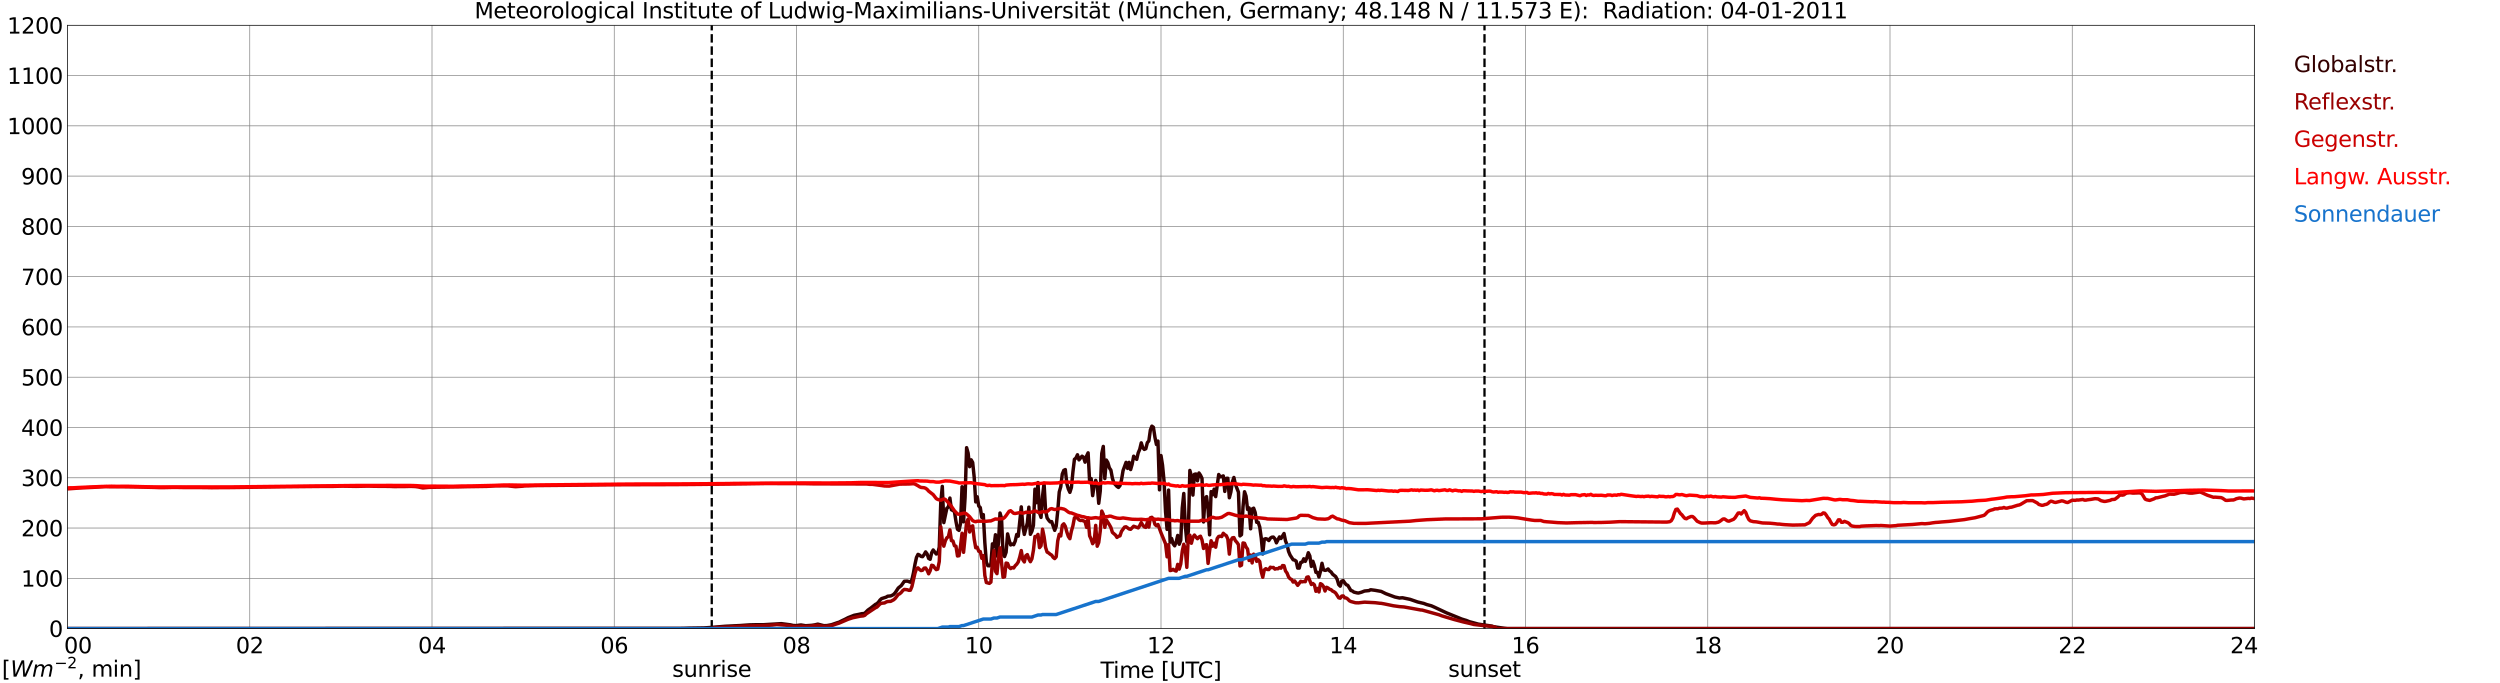<?xml version="1.0" encoding="utf-8" standalone="no"?>
<!DOCTYPE svg PUBLIC "-//W3C//DTD SVG 1.1//EN"
  "http://www.w3.org/Graphics/SVG/1.1/DTD/svg11.dtd">
<svg xmlns:xlink="http://www.w3.org/1999/xlink" width="1085.4pt" height="296.64pt" viewBox="0 0 1085.4 296.64" xmlns="http://www.w3.org/2000/svg" version="1.1">
 <defs>
  <style type="text/css">*{stroke-linejoin: round; stroke-linecap: butt}</style>
 </defs>
 <g id="figure_1">
  <g id="patch_1">
   <path d="M 0 296.64 
L 1085.4 296.64 
L 1085.4 0 
L 0 0 
z
" style="fill: #ffffff"/>
  </g>
  <g id="axes_1">
   <g id="patch_2">
    <path d="M 29.306 272.909 
L 978.814 272.909 
L 978.814 10.976 
L 29.306 10.976 
z
" style="fill: #ffffff"/>
   </g>
   <g id="patch_3">
    <path d="M 978.814 272.909 
L 978.814 272.909 
L 978.814 10.976 
L 978.814 10.976 
z
" clip-path="url(#p31f5317dc3)" style="fill: #d3d3d3; opacity: 0.25; stroke: #d3d3d3; stroke-linejoin: miter"/>
   </g>
   <g id="matplotlib.axis_1">
    <g id="xtick_1">
     <g id="line2d_1">
      <path d="M 29.306 272.909 
L 29.306 10.976 
" clip-path="url(#p31f5317dc3)" style="fill: none; stroke: #808080; stroke-width: 0.3; stroke-linecap: square"/>
     </g>
     <g id="line2d_2"/>
     <g id="text_1">
      <!--    00 -->
      <g transform="translate(18.733 283.627) scale(0.095 -0.095)">
       <defs>
        <path id="DejaVuSans-20" transform="scale(0.016)"/>
        <path id="DejaVuSans-30" d="M 2034 4250 
Q 1547 4250 1301 3770 
Q 1056 3291 1056 2328 
Q 1056 1369 1301 889 
Q 1547 409 2034 409 
Q 2525 409 2770 889 
Q 3016 1369 3016 2328 
Q 3016 3291 2770 3770 
Q 2525 4250 2034 4250 
z
M 2034 4750 
Q 2819 4750 3233 4129 
Q 3647 3509 3647 2328 
Q 3647 1150 3233 529 
Q 2819 -91 2034 -91 
Q 1250 -91 836 529 
Q 422 1150 422 2328 
Q 422 3509 836 4129 
Q 1250 4750 2034 4750 
z
" transform="scale(0.016)"/>
       </defs>
       <use xlink:href="#DejaVuSans-20"/>
       <use xlink:href="#DejaVuSans-20" transform="translate(31.787 0)"/>
       <use xlink:href="#DejaVuSans-20" transform="translate(63.574 0)"/>
       <use xlink:href="#DejaVuSans-30" transform="translate(95.361 0)"/>
       <use xlink:href="#DejaVuSans-30" transform="translate(158.984 0)"/>
      </g>
     </g>
    </g>
    <g id="xtick_2">
     <g id="line2d_3">
      <path d="M 108.431 272.909 
L 108.431 10.976 
" clip-path="url(#p31f5317dc3)" style="fill: none; stroke: #808080; stroke-width: 0.3; stroke-linecap: square"/>
     </g>
     <g id="line2d_4"/>
     <g id="text_2">
      <!-- 02 -->
      <g transform="translate(102.387 283.627) scale(0.095 -0.095)">
       <defs>
        <path id="DejaVuSans-32" d="M 1228 531 
L 3431 531 
L 3431 0 
L 469 0 
L 469 531 
Q 828 903 1448 1529 
Q 2069 2156 2228 2338 
Q 2531 2678 2651 2914 
Q 2772 3150 2772 3378 
Q 2772 3750 2511 3984 
Q 2250 4219 1831 4219 
Q 1534 4219 1204 4116 
Q 875 4013 500 3803 
L 500 4441 
Q 881 4594 1212 4672 
Q 1544 4750 1819 4750 
Q 2544 4750 2975 4387 
Q 3406 4025 3406 3419 
Q 3406 3131 3298 2873 
Q 3191 2616 2906 2266 
Q 2828 2175 2409 1742 
Q 1991 1309 1228 531 
z
" transform="scale(0.016)"/>
       </defs>
       <use xlink:href="#DejaVuSans-30"/>
       <use xlink:href="#DejaVuSans-32" transform="translate(63.623 0)"/>
      </g>
     </g>
    </g>
    <g id="xtick_3">
     <g id="line2d_5">
      <path d="M 187.557 272.909 
L 187.557 10.976 
" clip-path="url(#p31f5317dc3)" style="fill: none; stroke: #808080; stroke-width: 0.3; stroke-linecap: square"/>
     </g>
     <g id="line2d_6"/>
     <g id="text_3">
      <!-- 04 -->
      <g transform="translate(181.513 283.627) scale(0.095 -0.095)">
       <defs>
        <path id="DejaVuSans-34" d="M 2419 4116 
L 825 1625 
L 2419 1625 
L 2419 4116 
z
M 2253 4666 
L 3047 4666 
L 3047 1625 
L 3713 1625 
L 3713 1100 
L 3047 1100 
L 3047 0 
L 2419 0 
L 2419 1100 
L 313 1100 
L 313 1709 
L 2253 4666 
z
" transform="scale(0.016)"/>
       </defs>
       <use xlink:href="#DejaVuSans-30"/>
       <use xlink:href="#DejaVuSans-34" transform="translate(63.623 0)"/>
      </g>
     </g>
    </g>
    <g id="xtick_4">
     <g id="line2d_7">
      <path d="M 266.683 272.909 
L 266.683 10.976 
" clip-path="url(#p31f5317dc3)" style="fill: none; stroke: #808080; stroke-width: 0.3; stroke-linecap: square"/>
     </g>
     <g id="line2d_8"/>
     <g id="text_4">
      <!-- 06 -->
      <g transform="translate(260.638 283.627) scale(0.095 -0.095)">
       <defs>
        <path id="DejaVuSans-36" d="M 2113 2584 
Q 1688 2584 1439 2293 
Q 1191 2003 1191 1497 
Q 1191 994 1439 701 
Q 1688 409 2113 409 
Q 2538 409 2786 701 
Q 3034 994 3034 1497 
Q 3034 2003 2786 2293 
Q 2538 2584 2113 2584 
z
M 3366 4563 
L 3366 3988 
Q 3128 4100 2886 4159 
Q 2644 4219 2406 4219 
Q 1781 4219 1451 3797 
Q 1122 3375 1075 2522 
Q 1259 2794 1537 2939 
Q 1816 3084 2150 3084 
Q 2853 3084 3261 2657 
Q 3669 2231 3669 1497 
Q 3669 778 3244 343 
Q 2819 -91 2113 -91 
Q 1303 -91 875 529 
Q 447 1150 447 2328 
Q 447 3434 972 4092 
Q 1497 4750 2381 4750 
Q 2619 4750 2861 4703 
Q 3103 4656 3366 4563 
z
" transform="scale(0.016)"/>
       </defs>
       <use xlink:href="#DejaVuSans-30"/>
       <use xlink:href="#DejaVuSans-36" transform="translate(63.623 0)"/>
      </g>
     </g>
    </g>
    <g id="xtick_5">
     <g id="line2d_9">
      <path d="M 345.808 272.909 
L 345.808 10.976 
" clip-path="url(#p31f5317dc3)" style="fill: none; stroke: #808080; stroke-width: 0.3; stroke-linecap: square"/>
     </g>
     <g id="line2d_10"/>
     <g id="text_5">
      <!-- 08 -->
      <g transform="translate(339.764 283.627) scale(0.095 -0.095)">
       <defs>
        <path id="DejaVuSans-38" d="M 2034 2216 
Q 1584 2216 1326 1975 
Q 1069 1734 1069 1313 
Q 1069 891 1326 650 
Q 1584 409 2034 409 
Q 2484 409 2743 651 
Q 3003 894 3003 1313 
Q 3003 1734 2745 1975 
Q 2488 2216 2034 2216 
z
M 1403 2484 
Q 997 2584 770 2862 
Q 544 3141 544 3541 
Q 544 4100 942 4425 
Q 1341 4750 2034 4750 
Q 2731 4750 3128 4425 
Q 3525 4100 3525 3541 
Q 3525 3141 3298 2862 
Q 3072 2584 2669 2484 
Q 3125 2378 3379 2068 
Q 3634 1759 3634 1313 
Q 3634 634 3220 271 
Q 2806 -91 2034 -91 
Q 1263 -91 848 271 
Q 434 634 434 1313 
Q 434 1759 690 2068 
Q 947 2378 1403 2484 
z
M 1172 3481 
Q 1172 3119 1398 2916 
Q 1625 2713 2034 2713 
Q 2441 2713 2670 2916 
Q 2900 3119 2900 3481 
Q 2900 3844 2670 4047 
Q 2441 4250 2034 4250 
Q 1625 4250 1398 4047 
Q 1172 3844 1172 3481 
z
" transform="scale(0.016)"/>
       </defs>
       <use xlink:href="#DejaVuSans-30"/>
       <use xlink:href="#DejaVuSans-38" transform="translate(63.623 0)"/>
      </g>
     </g>
    </g>
    <g id="xtick_6">
     <g id="line2d_11">
      <path d="M 424.934 272.909 
L 424.934 10.976 
" clip-path="url(#p31f5317dc3)" style="fill: none; stroke: #808080; stroke-width: 0.3; stroke-linecap: square"/>
     </g>
     <g id="line2d_12"/>
     <g id="text_6">
      <!-- 10 -->
      <g transform="translate(418.89 283.627) scale(0.095 -0.095)">
       <defs>
        <path id="DejaVuSans-31" d="M 794 531 
L 1825 531 
L 1825 4091 
L 703 3866 
L 703 4441 
L 1819 4666 
L 2450 4666 
L 2450 531 
L 3481 531 
L 3481 0 
L 794 0 
L 794 531 
z
" transform="scale(0.016)"/>
       </defs>
       <use xlink:href="#DejaVuSans-31"/>
       <use xlink:href="#DejaVuSans-30" transform="translate(63.623 0)"/>
      </g>
     </g>
    </g>
    <g id="xtick_7">
     <g id="line2d_13">
      <path d="M 504.06 272.909 
L 504.06 10.976 
" clip-path="url(#p31f5317dc3)" style="fill: none; stroke: #808080; stroke-width: 0.3; stroke-linecap: square"/>
     </g>
     <g id="line2d_14"/>
     <g id="text_7">
      <!-- 12 -->
      <g transform="translate(498.015 283.627) scale(0.095 -0.095)">
       <use xlink:href="#DejaVuSans-31"/>
       <use xlink:href="#DejaVuSans-32" transform="translate(63.623 0)"/>
      </g>
     </g>
    </g>
    <g id="xtick_8">
     <g id="line2d_15">
      <path d="M 583.185 272.909 
L 583.185 10.976 
" clip-path="url(#p31f5317dc3)" style="fill: none; stroke: #808080; stroke-width: 0.3; stroke-linecap: square"/>
     </g>
     <g id="line2d_16"/>
     <g id="text_8">
      <!-- 14 -->
      <g transform="translate(577.141 283.627) scale(0.095 -0.095)">
       <use xlink:href="#DejaVuSans-31"/>
       <use xlink:href="#DejaVuSans-34" transform="translate(63.623 0)"/>
      </g>
     </g>
    </g>
    <g id="xtick_9">
     <g id="line2d_17">
      <path d="M 662.311 272.909 
L 662.311 10.976 
" clip-path="url(#p31f5317dc3)" style="fill: none; stroke: #808080; stroke-width: 0.3; stroke-linecap: square"/>
     </g>
     <g id="line2d_18"/>
     <g id="text_9">
      <!-- 16 -->
      <g transform="translate(656.267 283.627) scale(0.095 -0.095)">
       <use xlink:href="#DejaVuSans-31"/>
       <use xlink:href="#DejaVuSans-36" transform="translate(63.623 0)"/>
      </g>
     </g>
    </g>
    <g id="xtick_10">
     <g id="line2d_19">
      <path d="M 741.437 272.909 
L 741.437 10.976 
" clip-path="url(#p31f5317dc3)" style="fill: none; stroke: #808080; stroke-width: 0.3; stroke-linecap: square"/>
     </g>
     <g id="line2d_20"/>
     <g id="text_10">
      <!-- 18 -->
      <g transform="translate(735.392 283.627) scale(0.095 -0.095)">
       <use xlink:href="#DejaVuSans-31"/>
       <use xlink:href="#DejaVuSans-38" transform="translate(63.623 0)"/>
      </g>
     </g>
    </g>
    <g id="xtick_11">
     <g id="line2d_21">
      <path d="M 820.562 272.909 
L 820.562 10.976 
" clip-path="url(#p31f5317dc3)" style="fill: none; stroke: #808080; stroke-width: 0.3; stroke-linecap: square"/>
     </g>
     <g id="line2d_22"/>
     <g id="text_11">
      <!-- 20 -->
      <g transform="translate(814.518 283.627) scale(0.095 -0.095)">
       <use xlink:href="#DejaVuSans-32"/>
       <use xlink:href="#DejaVuSans-30" transform="translate(63.623 0)"/>
      </g>
     </g>
    </g>
    <g id="xtick_12">
     <g id="line2d_23">
      <path d="M 899.688 272.909 
L 899.688 10.976 
" clip-path="url(#p31f5317dc3)" style="fill: none; stroke: #808080; stroke-width: 0.3; stroke-linecap: square"/>
     </g>
     <g id="line2d_24"/>
     <g id="text_12">
      <!-- 22 -->
      <g transform="translate(893.644 283.627) scale(0.095 -0.095)">
       <use xlink:href="#DejaVuSans-32"/>
       <use xlink:href="#DejaVuSans-32" transform="translate(63.623 0)"/>
      </g>
     </g>
    </g>
    <g id="xtick_13">
     <g id="line2d_25">
      <path d="M 978.814 272.909 
L 978.814 10.976 
" clip-path="url(#p31f5317dc3)" style="fill: none; stroke: #808080; stroke-width: 0.3; stroke-linecap: square"/>
     </g>
     <g id="line2d_26"/>
     <g id="text_13">
      <!-- 24    -->
      <g transform="translate(968.241 283.627) scale(0.095 -0.095)">
       <use xlink:href="#DejaVuSans-32"/>
       <use xlink:href="#DejaVuSans-34" transform="translate(63.623 0)"/>
       <use xlink:href="#DejaVuSans-20" transform="translate(127.246 0)"/>
       <use xlink:href="#DejaVuSans-20" transform="translate(159.033 0)"/>
       <use xlink:href="#DejaVuSans-20" transform="translate(190.82 0)"/>
      </g>
     </g>
    </g>
    <g id="text_14">
     <!-- Time [UTC] -->
     <g transform="translate(477.806 294.322) scale(0.095 -0.095)">
      <defs>
       <path id="DejaVuSans-54" d="M -19 4666 
L 3928 4666 
L 3928 4134 
L 2272 4134 
L 2272 0 
L 1638 0 
L 1638 4134 
L -19 4134 
L -19 4666 
z
" transform="scale(0.016)"/>
       <path id="DejaVuSans-69" d="M 603 3500 
L 1178 3500 
L 1178 0 
L 603 0 
L 603 3500 
z
M 603 4863 
L 1178 4863 
L 1178 4134 
L 603 4134 
L 603 4863 
z
" transform="scale(0.016)"/>
       <path id="DejaVuSans-6d" d="M 3328 2828 
Q 3544 3216 3844 3400 
Q 4144 3584 4550 3584 
Q 5097 3584 5394 3201 
Q 5691 2819 5691 2113 
L 5691 0 
L 5113 0 
L 5113 2094 
Q 5113 2597 4934 2840 
Q 4756 3084 4391 3084 
Q 3944 3084 3684 2787 
Q 3425 2491 3425 1978 
L 3425 0 
L 2847 0 
L 2847 2094 
Q 2847 2600 2669 2842 
Q 2491 3084 2119 3084 
Q 1678 3084 1418 2786 
Q 1159 2488 1159 1978 
L 1159 0 
L 581 0 
L 581 3500 
L 1159 3500 
L 1159 2956 
Q 1356 3278 1631 3431 
Q 1906 3584 2284 3584 
Q 2666 3584 2933 3390 
Q 3200 3197 3328 2828 
z
" transform="scale(0.016)"/>
       <path id="DejaVuSans-65" d="M 3597 1894 
L 3597 1613 
L 953 1613 
Q 991 1019 1311 708 
Q 1631 397 2203 397 
Q 2534 397 2845 478 
Q 3156 559 3463 722 
L 3463 178 
Q 3153 47 2828 -22 
Q 2503 -91 2169 -91 
Q 1331 -91 842 396 
Q 353 884 353 1716 
Q 353 2575 817 3079 
Q 1281 3584 2069 3584 
Q 2775 3584 3186 3129 
Q 3597 2675 3597 1894 
z
M 3022 2063 
Q 3016 2534 2758 2815 
Q 2500 3097 2075 3097 
Q 1594 3097 1305 2825 
Q 1016 2553 972 2059 
L 3022 2063 
z
" transform="scale(0.016)"/>
       <path id="DejaVuSans-5b" d="M 550 4863 
L 1875 4863 
L 1875 4416 
L 1125 4416 
L 1125 -397 
L 1875 -397 
L 1875 -844 
L 550 -844 
L 550 4863 
z
" transform="scale(0.016)"/>
       <path id="DejaVuSans-55" d="M 556 4666 
L 1191 4666 
L 1191 1831 
Q 1191 1081 1462 751 
Q 1734 422 2344 422 
Q 2950 422 3222 751 
Q 3494 1081 3494 1831 
L 3494 4666 
L 4128 4666 
L 4128 1753 
Q 4128 841 3676 375 
Q 3225 -91 2344 -91 
Q 1459 -91 1007 375 
Q 556 841 556 1753 
L 556 4666 
z
" transform="scale(0.016)"/>
       <path id="DejaVuSans-43" d="M 4122 4306 
L 4122 3641 
Q 3803 3938 3442 4084 
Q 3081 4231 2675 4231 
Q 1875 4231 1450 3742 
Q 1025 3253 1025 2328 
Q 1025 1406 1450 917 
Q 1875 428 2675 428 
Q 3081 428 3442 575 
Q 3803 722 4122 1019 
L 4122 359 
Q 3791 134 3420 21 
Q 3050 -91 2638 -91 
Q 1578 -91 968 557 
Q 359 1206 359 2328 
Q 359 3453 968 4101 
Q 1578 4750 2638 4750 
Q 3056 4750 3426 4639 
Q 3797 4528 4122 4306 
z
" transform="scale(0.016)"/>
       <path id="DejaVuSans-5d" d="M 1947 4863 
L 1947 -844 
L 622 -844 
L 622 -397 
L 1369 -397 
L 1369 4416 
L 622 4416 
L 622 4863 
L 1947 4863 
z
" transform="scale(0.016)"/>
      </defs>
      <use xlink:href="#DejaVuSans-54"/>
      <use xlink:href="#DejaVuSans-69" transform="translate(57.959 0)"/>
      <use xlink:href="#DejaVuSans-6d" transform="translate(85.742 0)"/>
      <use xlink:href="#DejaVuSans-65" transform="translate(183.154 0)"/>
      <use xlink:href="#DejaVuSans-20" transform="translate(244.678 0)"/>
      <use xlink:href="#DejaVuSans-5b" transform="translate(276.465 0)"/>
      <use xlink:href="#DejaVuSans-55" transform="translate(315.479 0)"/>
      <use xlink:href="#DejaVuSans-54" transform="translate(388.672 0)"/>
      <use xlink:href="#DejaVuSans-43" transform="translate(443.881 0)"/>
      <use xlink:href="#DejaVuSans-5d" transform="translate(513.705 0)"/>
     </g>
    </g>
   </g>
   <g id="matplotlib.axis_2">
    <g id="ytick_1">
     <g id="line2d_27">
      <path d="M 29.306 272.909 
L 978.814 272.909 
" clip-path="url(#p31f5317dc3)" style="fill: none; stroke: #808080; stroke-width: 0.3; stroke-linecap: square"/>
     </g>
     <g id="line2d_28"/>
     <g id="text_15">
      <!-- 0 -->
      <g transform="translate(21.261 276.518) scale(0.095 -0.095)">
       <use xlink:href="#DejaVuSans-30"/>
      </g>
     </g>
    </g>
    <g id="ytick_2">
     <g id="line2d_29">
      <path d="M 29.306 251.081 
L 978.814 251.081 
" clip-path="url(#p31f5317dc3)" style="fill: none; stroke: #808080; stroke-width: 0.3; stroke-linecap: square"/>
     </g>
     <g id="line2d_30"/>
     <g id="text_16">
      <!-- 100 -->
      <g transform="translate(9.173 254.69) scale(0.095 -0.095)">
       <use xlink:href="#DejaVuSans-31"/>
       <use xlink:href="#DejaVuSans-30" transform="translate(63.623 0)"/>
       <use xlink:href="#DejaVuSans-30" transform="translate(127.246 0)"/>
      </g>
     </g>
    </g>
    <g id="ytick_3">
     <g id="line2d_31">
      <path d="M 29.306 229.253 
L 978.814 229.253 
" clip-path="url(#p31f5317dc3)" style="fill: none; stroke: #808080; stroke-width: 0.3; stroke-linecap: square"/>
     </g>
     <g id="line2d_32"/>
     <g id="text_17">
      <!-- 200 -->
      <g transform="translate(9.173 232.863) scale(0.095 -0.095)">
       <use xlink:href="#DejaVuSans-32"/>
       <use xlink:href="#DejaVuSans-30" transform="translate(63.623 0)"/>
       <use xlink:href="#DejaVuSans-30" transform="translate(127.246 0)"/>
      </g>
     </g>
    </g>
    <g id="ytick_4">
     <g id="line2d_33">
      <path d="M 29.306 207.426 
L 978.814 207.426 
" clip-path="url(#p31f5317dc3)" style="fill: none; stroke: #808080; stroke-width: 0.3; stroke-linecap: square"/>
     </g>
     <g id="line2d_34"/>
     <g id="text_18">
      <!-- 300 -->
      <g transform="translate(9.173 211.035) scale(0.095 -0.095)">
       <defs>
        <path id="DejaVuSans-33" d="M 2597 2516 
Q 3050 2419 3304 2112 
Q 3559 1806 3559 1356 
Q 3559 666 3084 287 
Q 2609 -91 1734 -91 
Q 1441 -91 1130 -33 
Q 819 25 488 141 
L 488 750 
Q 750 597 1062 519 
Q 1375 441 1716 441 
Q 2309 441 2620 675 
Q 2931 909 2931 1356 
Q 2931 1769 2642 2001 
Q 2353 2234 1838 2234 
L 1294 2234 
L 1294 2753 
L 1863 2753 
Q 2328 2753 2575 2939 
Q 2822 3125 2822 3475 
Q 2822 3834 2567 4026 
Q 2313 4219 1838 4219 
Q 1578 4219 1281 4162 
Q 984 4106 628 3988 
L 628 4550 
Q 988 4650 1302 4700 
Q 1616 4750 1894 4750 
Q 2613 4750 3031 4423 
Q 3450 4097 3450 3541 
Q 3450 3153 3228 2886 
Q 3006 2619 2597 2516 
z
" transform="scale(0.016)"/>
       </defs>
       <use xlink:href="#DejaVuSans-33"/>
       <use xlink:href="#DejaVuSans-30" transform="translate(63.623 0)"/>
       <use xlink:href="#DejaVuSans-30" transform="translate(127.246 0)"/>
      </g>
     </g>
    </g>
    <g id="ytick_5">
     <g id="line2d_35">
      <path d="M 29.306 185.598 
L 978.814 185.598 
" clip-path="url(#p31f5317dc3)" style="fill: none; stroke: #808080; stroke-width: 0.3; stroke-linecap: square"/>
     </g>
     <g id="line2d_36"/>
     <g id="text_19">
      <!-- 400 -->
      <g transform="translate(9.173 189.207) scale(0.095 -0.095)">
       <use xlink:href="#DejaVuSans-34"/>
       <use xlink:href="#DejaVuSans-30" transform="translate(63.623 0)"/>
       <use xlink:href="#DejaVuSans-30" transform="translate(127.246 0)"/>
      </g>
     </g>
    </g>
    <g id="ytick_6">
     <g id="line2d_37">
      <path d="M 29.306 163.77 
L 978.814 163.77 
" clip-path="url(#p31f5317dc3)" style="fill: none; stroke: #808080; stroke-width: 0.3; stroke-linecap: square"/>
     </g>
     <g id="line2d_38"/>
     <g id="text_20">
      <!-- 500 -->
      <g transform="translate(9.173 167.379) scale(0.095 -0.095)">
       <defs>
        <path id="DejaVuSans-35" d="M 691 4666 
L 3169 4666 
L 3169 4134 
L 1269 4134 
L 1269 2991 
Q 1406 3038 1543 3061 
Q 1681 3084 1819 3084 
Q 2600 3084 3056 2656 
Q 3513 2228 3513 1497 
Q 3513 744 3044 326 
Q 2575 -91 1722 -91 
Q 1428 -91 1123 -41 
Q 819 9 494 109 
L 494 744 
Q 775 591 1075 516 
Q 1375 441 1709 441 
Q 2250 441 2565 725 
Q 2881 1009 2881 1497 
Q 2881 1984 2565 2268 
Q 2250 2553 1709 2553 
Q 1456 2553 1204 2497 
Q 953 2441 691 2322 
L 691 4666 
z
" transform="scale(0.016)"/>
       </defs>
       <use xlink:href="#DejaVuSans-35"/>
       <use xlink:href="#DejaVuSans-30" transform="translate(63.623 0)"/>
       <use xlink:href="#DejaVuSans-30" transform="translate(127.246 0)"/>
      </g>
     </g>
    </g>
    <g id="ytick_7">
     <g id="line2d_39">
      <path d="M 29.306 141.942 
L 978.814 141.942 
" clip-path="url(#p31f5317dc3)" style="fill: none; stroke: #808080; stroke-width: 0.3; stroke-linecap: square"/>
     </g>
     <g id="line2d_40"/>
     <g id="text_21">
      <!-- 600 -->
      <g transform="translate(9.173 145.551) scale(0.095 -0.095)">
       <use xlink:href="#DejaVuSans-36"/>
       <use xlink:href="#DejaVuSans-30" transform="translate(63.623 0)"/>
       <use xlink:href="#DejaVuSans-30" transform="translate(127.246 0)"/>
      </g>
     </g>
    </g>
    <g id="ytick_8">
     <g id="line2d_41">
      <path d="M 29.306 120.114 
L 978.814 120.114 
" clip-path="url(#p31f5317dc3)" style="fill: none; stroke: #808080; stroke-width: 0.3; stroke-linecap: square"/>
     </g>
     <g id="line2d_42"/>
     <g id="text_22">
      <!-- 700 -->
      <g transform="translate(9.173 123.724) scale(0.095 -0.095)">
       <defs>
        <path id="DejaVuSans-37" d="M 525 4666 
L 3525 4666 
L 3525 4397 
L 1831 0 
L 1172 0 
L 2766 4134 
L 525 4134 
L 525 4666 
z
" transform="scale(0.016)"/>
       </defs>
       <use xlink:href="#DejaVuSans-37"/>
       <use xlink:href="#DejaVuSans-30" transform="translate(63.623 0)"/>
       <use xlink:href="#DejaVuSans-30" transform="translate(127.246 0)"/>
      </g>
     </g>
    </g>
    <g id="ytick_9">
     <g id="line2d_43">
      <path d="M 29.306 98.287 
L 978.814 98.287 
" clip-path="url(#p31f5317dc3)" style="fill: none; stroke: #808080; stroke-width: 0.3; stroke-linecap: square"/>
     </g>
     <g id="line2d_44"/>
     <g id="text_23">
      <!-- 800 -->
      <g transform="translate(9.173 101.896) scale(0.095 -0.095)">
       <use xlink:href="#DejaVuSans-38"/>
       <use xlink:href="#DejaVuSans-30" transform="translate(63.623 0)"/>
       <use xlink:href="#DejaVuSans-30" transform="translate(127.246 0)"/>
      </g>
     </g>
    </g>
    <g id="ytick_10">
     <g id="line2d_45">
      <path d="M 29.306 76.459 
L 978.814 76.459 
" clip-path="url(#p31f5317dc3)" style="fill: none; stroke: #808080; stroke-width: 0.3; stroke-linecap: square"/>
     </g>
     <g id="line2d_46"/>
     <g id="text_24">
      <!-- 900 -->
      <g transform="translate(9.173 80.068) scale(0.095 -0.095)">
       <defs>
        <path id="DejaVuSans-39" d="M 703 97 
L 703 672 
Q 941 559 1184 500 
Q 1428 441 1663 441 
Q 2288 441 2617 861 
Q 2947 1281 2994 2138 
Q 2813 1869 2534 1725 
Q 2256 1581 1919 1581 
Q 1219 1581 811 2004 
Q 403 2428 403 3163 
Q 403 3881 828 4315 
Q 1253 4750 1959 4750 
Q 2769 4750 3195 4129 
Q 3622 3509 3622 2328 
Q 3622 1225 3098 567 
Q 2575 -91 1691 -91 
Q 1453 -91 1209 -44 
Q 966 3 703 97 
z
M 1959 2075 
Q 2384 2075 2632 2365 
Q 2881 2656 2881 3163 
Q 2881 3666 2632 3958 
Q 2384 4250 1959 4250 
Q 1534 4250 1286 3958 
Q 1038 3666 1038 3163 
Q 1038 2656 1286 2365 
Q 1534 2075 1959 2075 
z
" transform="scale(0.016)"/>
       </defs>
       <use xlink:href="#DejaVuSans-39"/>
       <use xlink:href="#DejaVuSans-30" transform="translate(63.623 0)"/>
       <use xlink:href="#DejaVuSans-30" transform="translate(127.246 0)"/>
      </g>
     </g>
    </g>
    <g id="ytick_11">
     <g id="line2d_47">
      <path d="M 29.306 54.631 
L 978.814 54.631 
" clip-path="url(#p31f5317dc3)" style="fill: none; stroke: #808080; stroke-width: 0.3; stroke-linecap: square"/>
     </g>
     <g id="line2d_48"/>
     <g id="text_25">
      <!-- 1000 -->
      <g transform="translate(3.128 58.24) scale(0.095 -0.095)">
       <use xlink:href="#DejaVuSans-31"/>
       <use xlink:href="#DejaVuSans-30" transform="translate(63.623 0)"/>
       <use xlink:href="#DejaVuSans-30" transform="translate(127.246 0)"/>
       <use xlink:href="#DejaVuSans-30" transform="translate(190.869 0)"/>
      </g>
     </g>
    </g>
    <g id="ytick_12">
     <g id="line2d_49">
      <path d="M 29.306 32.803 
L 978.814 32.803 
" clip-path="url(#p31f5317dc3)" style="fill: none; stroke: #808080; stroke-width: 0.3; stroke-linecap: square"/>
     </g>
     <g id="line2d_50"/>
     <g id="text_26">
      <!-- 1100 -->
      <g transform="translate(3.128 36.413) scale(0.095 -0.095)">
       <use xlink:href="#DejaVuSans-31"/>
       <use xlink:href="#DejaVuSans-31" transform="translate(63.623 0)"/>
       <use xlink:href="#DejaVuSans-30" transform="translate(127.246 0)"/>
       <use xlink:href="#DejaVuSans-30" transform="translate(190.869 0)"/>
      </g>
     </g>
    </g>
    <g id="ytick_13">
     <g id="line2d_51">
      <path d="M 29.306 10.976 
L 978.814 10.976 
" clip-path="url(#p31f5317dc3)" style="fill: none; stroke: #808080; stroke-width: 0.3; stroke-linecap: square"/>
     </g>
     <g id="line2d_52"/>
     <g id="text_27">
      <!-- 1200 -->
      <g transform="translate(3.128 14.585) scale(0.095 -0.095)">
       <use xlink:href="#DejaVuSans-31"/>
       <use xlink:href="#DejaVuSans-32" transform="translate(63.623 0)"/>
       <use xlink:href="#DejaVuSans-30" transform="translate(127.246 0)"/>
       <use xlink:href="#DejaVuSans-30" transform="translate(190.869 0)"/>
      </g>
     </g>
    </g>
   </g>
   <g id="line2d_53">
    <path d="M 309.015 272.909 
L 309.015 10.976 
" clip-path="url(#p31f5317dc3)" style="fill: none; stroke-dasharray: 3.7,1.6; stroke-dashoffset: 0; stroke: #000000"/>
   </g>
   <g id="line2d_54">
    <path d="M 644.508 272.909 
L 644.508 10.976 
" clip-path="url(#p31f5317dc3)" style="fill: none; stroke-dasharray: 3.7,1.6; stroke-dashoffset: 0; stroke: #000000"/>
   </g>
   <g id="line2d_55">
    <path d="M 29.306 272.909 
L 296.355 272.808 
L 298.992 272.721 
L 305.586 272.614 
L 308.883 272.4 
L 314.818 271.905 
L 321.411 271.582 
L 324.049 271.387 
L 325.368 271.302 
L 328.005 271.237 
L 331.302 271.237 
L 339.215 270.763 
L 343.171 271.28 
L 344.49 271.582 
L 345.808 271.603 
L 347.127 271.409 
L 347.787 271.344 
L 349.765 271.667 
L 352.402 271.494 
L 353.721 271.302 
L 355.04 270.979 
L 357.677 271.645 
L 358.996 271.603 
L 360.974 271.237 
L 362.293 270.785 
L 363.612 270.333 
L 364.271 270.139 
L 365.59 269.471 
L 366.909 268.847 
L 368.227 268.159 
L 370.865 267.124 
L 372.843 266.738 
L 374.162 266.437 
L 374.821 266.393 
L 375.481 266.221 
L 376.799 264.887 
L 378.118 263.962 
L 380.096 262.39 
L 380.756 262.067 
L 381.415 261.399 
L 382.074 260.495 
L 382.734 259.893 
L 384.712 259.269 
L 385.371 258.858 
L 386.69 258.729 
L 387.349 258.45 
L 388.009 258.042 
L 388.668 257.33 
L 389.987 255.307 
L 391.306 254.231 
L 392.624 252.358 
L 393.943 252.292 
L 395.262 252.766 
L 395.921 251.668 
L 396.581 248.741 
L 397.24 245.017 
L 397.899 242.025 
L 398.559 240.691 
L 399.218 240.992 
L 399.878 241.573 
L 400.537 241.682 
L 401.196 240.82 
L 401.856 239.615 
L 402.515 240.497 
L 403.175 242.435 
L 403.834 242.821 
L 404.493 239.979 
L 405.153 238.775 
L 406.471 240.519 
L 407.131 240.324 
L 407.79 237.57 
L 408.45 218.067 
L 409.109 211.178 
L 409.768 226.892 
L 411.087 220.649 
L 411.746 220.175 
L 412.406 216.237 
L 413.065 221.317 
L 413.725 221.64 
L 414.384 222.135 
L 415.043 226.376 
L 415.703 229.777 
L 416.362 230.273 
L 417.022 227.258 
L 417.681 211.328 
L 418.34 226.549 
L 419 215.958 
L 419.659 194.366 
L 420.318 196.712 
L 420.978 202.61 
L 421.637 199.64 
L 422.297 200.803 
L 422.956 207.196 
L 423.615 217.894 
L 424.275 215.698 
L 424.934 219.704 
L 425.593 220.348 
L 426.253 224.654 
L 426.912 223.427 
L 427.572 235.568 
L 428.231 244.092 
L 428.89 245.62 
L 429.55 245.642 
L 430.209 244.974 
L 430.869 236.127 
L 431.528 237.463 
L 432.187 232.167 
L 432.847 241.422 
L 433.506 235.524 
L 434.165 222.738 
L 434.825 225.019 
L 435.484 240.842 
L 436.144 241.617 
L 436.803 239.787 
L 437.462 231.801 
L 438.122 234.533 
L 438.781 236.601 
L 439.44 236.192 
L 440.1 236.494 
L 440.759 234.944 
L 441.419 232.058 
L 442.078 232.792 
L 443.397 220.068 
L 444.056 228.206 
L 444.716 232.017 
L 446.034 227.042 
L 446.694 220.197 
L 447.353 231.973 
L 448.012 230.659 
L 448.672 228.12 
L 449.331 212.383 
L 449.991 218.239 
L 450.65 209.521 
L 451.309 222.631 
L 451.969 224.632 
L 452.628 215.419 
L 453.287 209.8 
L 453.947 221.618 
L 454.606 224.848 
L 455.266 225.815 
L 455.925 226.568 
L 456.584 226.462 
L 457.903 230.251 
L 458.563 228.422 
L 459.222 221.897 
L 459.881 213.612 
L 460.541 211.328 
L 461.2 205.819 
L 461.859 204.204 
L 462.519 203.881 
L 463.178 209.995 
L 463.838 212.319 
L 464.497 213.762 
L 465.156 211.651 
L 465.816 204.893 
L 466.475 199.426 
L 467.134 198.865 
L 467.794 197.444 
L 468.453 199.661 
L 469.772 198.068 
L 470.431 198.52 
L 471.091 200.652 
L 471.75 198.005 
L 472.409 196.605 
L 473.069 209.004 
L 473.728 207.777 
L 474.388 215.183 
L 475.047 210.77 
L 475.706 208.574 
L 476.366 210.553 
L 477.025 218.518 
L 477.685 213.201 
L 478.344 196.863 
L 479.003 193.827 
L 479.663 207.777 
L 480.322 199.749 
L 480.981 200.844 
L 481.641 203.128 
L 482.3 204.116 
L 482.96 207.648 
L 483.619 209.735 
L 484.938 211.178 
L 485.597 211.63 
L 486.256 210.833 
L 486.916 208.358 
L 487.575 204.333 
L 488.894 200.737 
L 489.553 203.363 
L 490.213 200.737 
L 490.872 203.859 
L 491.532 201.534 
L 492.191 198.068 
L 492.85 198.908 
L 493.51 199.426 
L 494.169 196.605 
L 494.828 195.056 
L 495.488 192.277 
L 496.147 194.366 
L 496.807 195.119 
L 497.466 194.818 
L 498.125 192.192 
L 498.785 191.417 
L 499.444 186.702 
L 500.103 185.024 
L 500.763 185.519 
L 501.422 189.802 
L 502.082 192.989 
L 502.741 191.502 
L 503.4 212.664 
L 504.06 197.789 
L 504.719 201.942 
L 505.379 208.831 
L 506.038 222.242 
L 506.697 229.84 
L 507.357 212.771 
L 508.016 235.396 
L 508.675 233.802 
L 509.335 236.105 
L 509.994 236.967 
L 510.654 235.289 
L 511.313 232.469 
L 511.972 236.277 
L 512.632 234.533 
L 513.291 220.52 
L 513.95 214.255 
L 514.61 228.162 
L 515.269 235.138 
L 515.929 230.618 
L 516.588 204.247 
L 517.247 206.635 
L 517.907 214.945 
L 518.566 205.926 
L 519.226 205.797 
L 519.885 208.746 
L 520.544 205.345 
L 521.204 206.312 
L 521.863 207.711 
L 522.522 226.612 
L 523.182 216.473 
L 523.841 215.613 
L 524.501 221.144 
L 525.16 232.209 
L 525.819 213.439 
L 526.479 214.838 
L 527.138 212.363 
L 527.797 215.613 
L 529.116 206.011 
L 529.776 207.024 
L 530.435 206.895 
L 531.094 206.614 
L 531.754 213.352 
L 532.413 207.67 
L 533.073 207.648 
L 533.732 216.109 
L 534.391 213.59 
L 535.051 209.176 
L 535.71 207.303 
L 536.369 210.318 
L 537.688 213.697 
L 538.348 232.661 
L 539.007 232.124 
L 539.666 220.046 
L 540.326 213.502 
L 540.985 215.441 
L 541.644 221.188 
L 542.304 220.52 
L 542.963 229.583 
L 543.623 220.994 
L 544.282 220.629 
L 544.941 222.48 
L 545.601 226.763 
L 546.26 226.721 
L 546.919 228.764 
L 547.579 233.523 
L 548.238 240.497 
L 548.898 234.082 
L 549.557 233.868 
L 550.216 234.103 
L 550.876 234.684 
L 551.535 233.652 
L 552.195 233.222 
L 552.854 233.178 
L 553.513 233.931 
L 554.173 235.675 
L 555.491 233.112 
L 556.151 233.802 
L 557.47 231.628 
L 558.129 234.878 
L 558.788 236.494 
L 559.448 239.421 
L 560.107 240.992 
L 561.426 243.016 
L 562.085 243.188 
L 562.745 243.64 
L 563.404 246.633 
L 564.063 246.654 
L 564.723 244.179 
L 565.382 244.048 
L 566.042 242.608 
L 566.701 243.725 
L 567.36 242.263 
L 568.02 239.979 
L 568.679 241.379 
L 569.338 245.921 
L 569.998 243.684 
L 570.657 245.578 
L 571.317 248.484 
L 571.976 248.484 
L 572.635 250.507 
L 573.295 248.075 
L 573.954 244.565 
L 574.613 247.386 
L 575.273 247.643 
L 575.932 247.493 
L 576.592 247.019 
L 577.251 247.859 
L 577.91 248.333 
L 578.57 249.302 
L 579.889 250.335 
L 580.548 251.518 
L 581.207 253.801 
L 581.867 254.488 
L 582.526 252.292 
L 583.185 252.1 
L 583.845 253.111 
L 584.504 253.864 
L 585.164 254.146 
L 586.482 256.361 
L 587.142 256.577 
L 587.801 257.073 
L 589.12 257.396 
L 589.779 257.481 
L 591.098 257.116 
L 592.417 256.599 
L 594.395 256.405 
L 595.054 256.038 
L 597.032 256.298 
L 599.67 256.772 
L 601.648 257.741 
L 605.604 259.203 
L 607.582 259.633 
L 608.901 259.526 
L 612.198 260.216 
L 615.495 261.355 
L 618.133 261.98 
L 619.451 262.475 
L 621.429 263.014 
L 622.748 263.595 
L 628.023 266.07 
L 634.617 268.762 
L 635.936 269.17 
L 636.595 269.364 
L 637.914 269.903 
L 641.87 270.979 
L 647.805 271.839 
L 648.464 272.097 
L 653.08 272.765 
L 654.399 272.909 
L 978.154 272.909 
L 978.154 272.909 
" clip-path="url(#p31f5317dc3)" style="fill: none; stroke: #330000; stroke-width: 1.5; stroke-linecap: square"/>
   </g>
   <g id="line2d_56">
    <path d="M 29.306 272.909 
L 309.543 272.909 
L 310.202 272.496 
L 316.136 272.215 
L 318.114 272.108 
L 321.411 271.913 
L 324.049 271.763 
L 328.665 271.678 
L 330.643 271.634 
L 335.258 271.398 
L 337.236 271.182 
L 340.533 271.398 
L 342.512 271.549 
L 343.83 271.872 
L 345.149 272.001 
L 348.446 271.872 
L 349.105 272.023 
L 351.083 271.913 
L 355.04 271.44 
L 357.018 271.872 
L 358.337 271.957 
L 360.315 271.721 
L 361.634 271.44 
L 362.952 270.966 
L 364.271 270.558 
L 368.227 268.858 
L 370.206 268.211 
L 373.502 267.522 
L 374.821 267.393 
L 375.481 267.135 
L 376.14 266.489 
L 380.096 263.863 
L 380.756 263.562 
L 382.074 262.207 
L 382.734 261.905 
L 384.053 261.774 
L 384.712 261.388 
L 385.371 261.15 
L 386.69 261.087 
L 388.009 260.397 
L 388.668 259.795 
L 389.987 258.094 
L 390.646 257.771 
L 391.306 257.191 
L 391.965 256.372 
L 392.624 255.898 
L 393.943 256.049 
L 394.603 256.307 
L 395.262 256.243 
L 395.921 254.65 
L 397.24 248.859 
L 397.899 246.923 
L 398.559 246.556 
L 399.218 247.246 
L 399.878 247.72 
L 400.537 247.567 
L 401.196 246.685 
L 401.856 246.6 
L 402.515 247.567 
L 403.175 249.119 
L 403.834 247.805 
L 404.493 245.415 
L 405.153 245.587 
L 405.812 246.556 
L 406.471 247.309 
L 407.131 247.095 
L 407.79 243.801 
L 408.45 228.71 
L 409.109 234.673 
L 409.768 237.127 
L 410.428 234.78 
L 411.087 233.49 
L 411.746 233.038 
L 412.406 230.046 
L 413.065 234.717 
L 413.725 234.867 
L 414.384 236.934 
L 415.043 237.148 
L 415.703 241.39 
L 416.362 241.261 
L 417.022 237.02 
L 417.681 231.53 
L 418.34 239.796 
L 419.659 226.667 
L 420.318 225.374 
L 420.978 230.971 
L 421.637 228.69 
L 422.297 228.302 
L 422.956 234.049 
L 423.615 237.816 
L 424.275 237.6 
L 424.934 239.344 
L 425.593 239.453 
L 426.253 242.402 
L 426.912 241.217 
L 427.572 249.828 
L 428.231 252.906 
L 429.55 253.273 
L 430.209 252.733 
L 430.869 243.78 
L 431.528 238.999 
L 432.187 248.04 
L 432.847 249.053 
L 433.506 242.164 
L 434.165 237.838 
L 435.484 250.625 
L 436.144 250.431 
L 436.803 244.467 
L 437.462 244.618 
L 438.122 246.277 
L 438.781 246.857 
L 439.44 246.406 
L 440.1 246.6 
L 440.759 245.609 
L 441.419 244.963 
L 442.078 243.994 
L 442.737 241.863 
L 443.397 239.043 
L 444.056 243.005 
L 444.716 243.974 
L 445.375 241.261 
L 446.034 240.787 
L 446.694 242.682 
L 447.353 243.865 
L 448.012 242.594 
L 448.672 238.914 
L 449.331 232.929 
L 449.991 233.038 
L 450.65 232.025 
L 451.309 237.751 
L 451.969 236.976 
L 452.628 229.744 
L 453.287 232.951 
L 453.947 237.666 
L 454.606 239.689 
L 455.266 240.056 
L 455.925 240.615 
L 456.584 241.003 
L 457.244 241.992 
L 457.903 242.509 
L 458.563 241.778 
L 459.222 234.846 
L 459.881 232.004 
L 460.541 232.693 
L 461.2 228.066 
L 461.859 227.42 
L 462.519 228.518 
L 463.178 230.971 
L 463.838 232.907 
L 464.497 233.876 
L 465.156 230.604 
L 465.816 228.28 
L 466.475 224.835 
L 467.134 224.556 
L 467.794 224.923 
L 468.453 225.698 
L 469.113 225.999 
L 469.772 225.892 
L 471.091 226.451 
L 471.75 228.97 
L 472.409 224.879 
L 473.069 232.65 
L 473.728 234.071 
L 474.388 236.05 
L 475.047 235.04 
L 475.706 228.107 
L 476.366 237.148 
L 477.025 235.535 
L 477.685 230.583 
L 478.344 221.886 
L 479.003 223.307 
L 479.663 228.97 
L 480.322 225.719 
L 481.641 227.806 
L 482.3 228.991 
L 482.96 231.144 
L 484.278 232.283 
L 484.938 233.318 
L 485.597 232.844 
L 486.256 232.628 
L 486.916 230.67 
L 488.235 228.841 
L 488.894 228.71 
L 490.213 229.657 
L 490.872 229.808 
L 492.191 228.474 
L 494.169 229.183 
L 494.828 228.195 
L 495.488 226.859 
L 496.147 228 
L 496.807 228.753 
L 497.466 228.97 
L 498.125 226.837 
L 498.785 228.841 
L 499.444 224.794 
L 500.103 224.6 
L 500.763 225.418 
L 501.422 227.655 
L 502.082 228.28 
L 502.741 227.721 
L 504.06 231.316 
L 506.038 236.116 
L 506.697 241.756 
L 507.357 236.439 
L 508.016 247.72 
L 508.675 247.589 
L 509.335 247.18 
L 509.994 247.72 
L 510.654 247.933 
L 511.313 245.028 
L 511.972 247.095 
L 512.632 244.878 
L 513.291 239.281 
L 513.95 236.288 
L 514.61 238.676 
L 515.269 246.318 
L 515.929 232.907 
L 516.588 232.37 
L 517.247 235.858 
L 517.907 233.318 
L 518.566 232.305 
L 519.226 233.189 
L 519.885 233.876 
L 520.544 233.145 
L 521.204 232.8 
L 521.863 234.437 
L 522.522 238.118 
L 523.182 236.697 
L 523.841 236.483 
L 524.501 244.598 
L 525.16 239.194 
L 525.819 234.76 
L 526.479 237.148 
L 527.138 235.837 
L 527.797 237.581 
L 528.457 233.813 
L 529.116 232.907 
L 529.776 232.778 
L 530.435 232.951 
L 531.094 231.53 
L 531.754 232.154 
L 532.413 232.565 
L 533.073 234.027 
L 533.732 240.571 
L 534.391 234.717 
L 535.051 233.512 
L 535.71 233.403 
L 536.369 234.76 
L 537.029 235.492 
L 537.688 236.461 
L 538.348 245.716 
L 539.007 245.373 
L 539.666 235.727 
L 540.326 235.878 
L 540.985 237.493 
L 541.644 238.397 
L 542.304 243.328 
L 542.963 240.981 
L 543.623 244.404 
L 544.282 240.593 
L 544.941 241.217 
L 545.601 243.714 
L 546.26 243.027 
L 546.919 243.78 
L 547.579 248.213 
L 548.238 250.625 
L 548.898 247.438 
L 549.557 246.901 
L 550.216 247.246 
L 550.876 247.287 
L 551.535 246.255 
L 552.195 246.449 
L 552.854 246.362 
L 553.513 247.095 
L 554.173 246.879 
L 554.832 246.923 
L 555.491 246.406 
L 556.151 246.685 
L 556.81 245.543 
L 557.47 245.609 
L 558.129 247.912 
L 558.788 248.815 
L 559.448 250.496 
L 560.107 251.271 
L 560.766 251.594 
L 561.426 252.712 
L 562.085 252.218 
L 563.404 254.133 
L 564.723 252.391 
L 565.382 252.626 
L 566.042 252.476 
L 566.701 252.541 
L 567.36 250.625 
L 568.02 250.452 
L 569.338 253.768 
L 569.998 253.336 
L 570.657 253.919 
L 571.317 256.717 
L 571.976 255.49 
L 572.635 256.996 
L 573.295 253.401 
L 573.954 253.768 
L 574.613 254.65 
L 575.273 256.588 
L 575.932 254.973 
L 576.592 255.274 
L 577.251 255.813 
L 577.91 256.027 
L 578.57 256.651 
L 579.229 256.953 
L 579.889 257.47 
L 581.207 259.537 
L 581.867 259.71 
L 582.526 258.804 
L 583.185 258.719 
L 583.845 259.559 
L 584.504 259.622 
L 585.164 260.096 
L 585.823 260.807 
L 586.482 261.15 
L 588.46 261.689 
L 589.779 261.733 
L 592.417 261.432 
L 597.032 261.668 
L 599.011 261.905 
L 599.67 261.947 
L 600.989 262.185 
L 604.945 263.001 
L 607.582 263.368 
L 609.561 263.518 
L 614.836 264.466 
L 616.814 264.833 
L 617.473 264.874 
L 618.792 265.241 
L 624.726 266.897 
L 626.045 267.393 
L 628.023 267.995 
L 631.32 268.965 
L 635.276 270.019 
L 638.573 270.774 
L 639.892 271.117 
L 641.87 271.355 
L 647.805 272.023 
L 649.123 272.258 
L 649.783 272.909 
L 978.154 272.909 
L 978.154 272.909 
" clip-path="url(#p31f5317dc3)" style="fill: none; stroke: #990000; stroke-width: 1.5; stroke-linecap: square"/>
   </g>
   <g id="line2d_57">
    <path d="M 29.306 212.26 
L 34.581 211.881 
L 41.175 211.553 
L 45.79 211.276 
L 47.768 211.355 
L 51.065 211.344 
L 54.362 211.368 
L 60.297 211.455 
L 66.89 211.616 
L 69.528 211.712 
L 70.847 211.706 
L 75.462 211.601 
L 78.1 211.634 
L 80.737 211.686 
L 82.056 211.667 
L 85.353 211.669 
L 89.309 211.695 
L 91.947 211.747 
L 95.903 211.704 
L 100.519 211.682 
L 119.641 211.396 
L 122.938 211.35 
L 138.104 211.195 
L 144.697 211.169 
L 148.654 211.064 
L 150.632 211.099 
L 154.588 211.167 
L 159.863 211.049 
L 162.501 211.125 
L 169.094 211.173 
L 171.073 211.258 
L 175.688 211.232 
L 178.326 211.165 
L 180.304 211.248 
L 181.623 211.431 
L 183.601 211.87 
L 186.238 211.586 
L 199.426 211.392 
L 202.723 211.306 
L 211.295 211.169 
L 215.251 210.966 
L 220.526 210.955 
L 223.823 211.306 
L 227.12 211.075 
L 227.779 210.97 
L 229.098 210.953 
L 232.395 210.824 
L 268.002 210.481 
L 273.936 210.44 
L 275.914 210.46 
L 280.53 210.416 
L 283.167 210.44 
L 296.355 210.374 
L 303.608 210.309 
L 323.39 210.078 
L 332.621 209.934 
L 349.105 209.984 
L 353.062 210.071 
L 355.04 210.08 
L 357.677 210.082 
L 366.249 210.115 
L 376.14 210.128 
L 377.459 210.274 
L 378.777 210.285 
L 382.734 210.807 
L 384.053 211.005 
L 386.031 211.053 
L 390.646 210.193 
L 394.603 210.137 
L 396.581 209.997 
L 397.24 210.169 
L 398.559 210.894 
L 399.218 211.331 
L 399.878 211.625 
L 401.196 211.752 
L 401.856 211.985 
L 402.515 212.476 
L 403.175 213.216 
L 405.153 214.747 
L 406.471 216.46 
L 407.131 216.844 
L 408.45 217.187 
L 409.768 216.611 
L 410.428 216.827 
L 411.746 218.263 
L 413.065 219.846 
L 414.384 221.755 
L 415.703 223.152 
L 416.362 223.27 
L 418.34 222.81 
L 419 222.779 
L 419.659 223.17 
L 420.978 224.346 
L 422.297 226.04 
L 422.956 226.346 
L 423.615 226.518 
L 424.275 226.276 
L 428.231 226.309 
L 429.55 226.182 
L 430.209 226.156 
L 432.187 225.298 
L 432.847 225.385 
L 435.484 225.156 
L 436.144 224.665 
L 436.803 223.857 
L 438.122 221.982 
L 438.781 221.731 
L 440.1 222.853 
L 440.759 222.939 
L 442.737 222.561 
L 444.056 222.788 
L 444.716 222.657 
L 445.375 222.386 
L 447.353 222.484 
L 449.331 221.849 
L 449.991 221.998 
L 450.65 222.428 
L 451.309 222.589 
L 452.628 222.168 
L 453.947 222.214 
L 454.606 222.113 
L 455.925 220.976 
L 456.584 220.819 
L 457.903 221.234 
L 460.541 220.727 
L 461.859 221.013 
L 462.519 221.323 
L 463.838 222.332 
L 464.497 222.644 
L 465.156 222.701 
L 467.794 223.733 
L 468.453 223.862 
L 469.772 224.29 
L 470.431 224.342 
L 471.75 224.755 
L 473.728 225.012 
L 475.706 224.728 
L 477.025 224.958 
L 477.685 224.807 
L 478.344 224.447 
L 479.003 224.296 
L 480.981 224.305 
L 481.641 224.08 
L 482.3 224.108 
L 483.619 224.589 
L 484.938 224.936 
L 486.256 225.058 
L 487.575 224.868 
L 491.532 225.44 
L 494.169 225.508 
L 495.488 225.442 
L 497.466 225.652 
L 500.103 225.265 
L 502.082 225.488 
L 502.741 225.379 
L 504.06 225.549 
L 506.038 225.617 
L 506.697 225.538 
L 507.357 225.641 
L 508.675 226.001 
L 509.335 225.953 
L 509.994 226.123 
L 511.313 225.997 
L 511.972 226.167 
L 513.291 226.141 
L 513.95 226.283 
L 520.544 226.296 
L 521.863 225.835 
L 523.841 226.023 
L 525.819 224.772 
L 526.479 224.56 
L 527.797 224.931 
L 529.116 224.883 
L 530.435 224.567 
L 533.073 222.96 
L 533.732 222.928 
L 535.051 223.292 
L 536.369 223.72 
L 538.348 224.128 
L 540.326 224.176 
L 540.985 224.039 
L 542.963 224.475 
L 543.623 224.571 
L 544.282 224.792 
L 545.601 224.783 
L 546.919 224.848 
L 549.557 225.128 
L 550.216 225.302 
L 558.788 225.547 
L 562.745 224.92 
L 563.404 224.674 
L 564.063 223.982 
L 564.723 223.724 
L 568.02 223.803 
L 569.998 224.733 
L 571.976 225.278 
L 575.273 225.414 
L 576.592 225.226 
L 577.251 224.864 
L 577.91 224.316 
L 578.57 224.084 
L 580.548 225.265 
L 581.207 225.331 
L 582.526 225.82 
L 583.845 226.062 
L 585.823 226.926 
L 587.801 227.225 
L 593.076 227.236 
L 595.714 227.09 
L 612.198 226.272 
L 614.836 225.983 
L 619.451 225.641 
L 627.364 225.307 
L 630.661 225.302 
L 643.189 225.244 
L 651.761 224.562 
L 655.058 224.53 
L 657.036 224.652 
L 659.014 224.833 
L 662.97 225.495 
L 664.949 225.804 
L 666.267 225.959 
L 668.905 225.953 
L 670.224 226.4 
L 671.542 226.534 
L 673.521 226.673 
L 676.158 226.892 
L 680.114 227.046 
L 684.73 226.913 
L 688.027 226.863 
L 691.324 226.793 
L 691.983 226.87 
L 693.302 226.848 
L 695.28 226.83 
L 699.236 226.704 
L 703.193 226.47 
L 723.633 226.673 
L 724.952 226.494 
L 725.612 226.053 
L 726.271 224.91 
L 726.93 222.733 
L 727.59 221.184 
L 728.249 221.02 
L 729.568 222.949 
L 730.227 223.528 
L 730.887 224.405 
L 731.546 225.086 
L 732.205 225.224 
L 732.865 224.785 
L 734.184 224.239 
L 734.843 224.248 
L 735.502 224.768 
L 736.821 226.291 
L 738.14 226.913 
L 738.799 227.101 
L 740.118 227.081 
L 742.756 226.94 
L 744.734 226.996 
L 746.052 226.708 
L 746.712 226.337 
L 748.031 225.344 
L 748.69 225.285 
L 750.009 226.167 
L 750.668 226.272 
L 752.646 225.46 
L 753.306 224.794 
L 754.624 222.76 
L 755.284 222.672 
L 755.943 223.155 
L 757.262 221.707 
L 757.921 222.471 
L 758.581 224.205 
L 759.24 225.519 
L 759.899 226.123 
L 761.218 226.475 
L 762.537 226.568 
L 765.174 227.046 
L 768.471 227.158 
L 770.449 227.348 
L 771.768 227.522 
L 772.428 227.518 
L 773.746 227.684 
L 775.065 227.797 
L 778.362 227.97 
L 783.637 227.861 
L 785.615 226.896 
L 786.934 225.03 
L 788.253 223.755 
L 789.572 223.353 
L 790.231 223.443 
L 790.89 223.286 
L 791.55 222.683 
L 792.209 222.792 
L 792.868 223.613 
L 793.528 224.7 
L 794.187 225.414 
L 794.847 226.706 
L 795.506 227.701 
L 796.165 227.876 
L 796.825 227.686 
L 797.484 226.863 
L 798.143 225.7 
L 798.803 225.708 
L 799.462 226.754 
L 800.122 226.75 
L 800.781 226.35 
L 802.1 226.848 
L 802.759 227.249 
L 803.419 228.02 
L 804.078 228.38 
L 805.397 228.581 
L 807.375 228.618 
L 808.034 228.448 
L 810.012 228.33 
L 814.628 228.164 
L 815.947 228.21 
L 816.606 228.14 
L 820.562 228.404 
L 821.881 228.299 
L 823.2 228.212 
L 823.859 228.053 
L 830.453 227.697 
L 834.409 227.319 
L 835.728 227.409 
L 837.706 227.221 
L 839.025 226.996 
L 840.344 226.826 
L 841.663 226.743 
L 842.981 226.612 
L 846.278 226.355 
L 852.872 225.588 
L 854.85 225.224 
L 857.488 224.787 
L 860.785 223.916 
L 861.444 223.711 
L 862.103 223.131 
L 862.763 222.364 
L 863.422 221.869 
L 864.082 221.585 
L 865.4 221.221 
L 866.06 220.926 
L 867.378 220.891 
L 868.038 220.658 
L 869.357 220.583 
L 870.016 220.321 
L 870.675 220.59 
L 871.335 220.625 
L 872.653 220.256 
L 873.313 220.206 
L 875.95 219.372 
L 876.61 219.254 
L 877.269 218.983 
L 879.907 217.396 
L 881.885 217.333 
L 882.544 217.351 
L 884.522 218.394 
L 885.182 219.005 
L 886.5 219.407 
L 887.16 219.317 
L 887.819 219.066 
L 888.479 218.959 
L 889.138 218.604 
L 889.797 217.96 
L 890.457 217.595 
L 891.116 217.75 
L 891.775 218.032 
L 892.435 218.154 
L 894.413 217.654 
L 895.072 217.447 
L 895.732 217.549 
L 897.051 218.069 
L 897.71 218.187 
L 899.688 217.167 
L 901.007 217.244 
L 901.666 217.067 
L 902.326 217.113 
L 904.304 216.844 
L 904.963 217.141 
L 905.622 217.141 
L 906.282 216.995 
L 907.601 216.844 
L 909.579 216.497 
L 910.898 216.608 
L 912.216 217.383 
L 913.535 217.698 
L 914.194 217.667 
L 916.173 217.233 
L 916.832 216.888 
L 918.151 216.79 
L 919.469 215.799 
L 920.129 215.107 
L 920.788 214.908 
L 921.448 214.974 
L 922.107 214.847 
L 922.766 214.341 
L 923.426 214.059 
L 924.745 213.924 
L 926.063 214.094 
L 928.701 213.989 
L 929.36 214.07 
L 930.02 214.511 
L 931.338 216.691 
L 931.998 216.988 
L 933.316 217.268 
L 935.295 216.536 
L 935.954 216.12 
L 936.613 216.111 
L 939.251 215.447 
L 939.91 215.308 
L 941.888 214.53 
L 943.867 214.585 
L 945.185 214.264 
L 946.504 213.856 
L 948.482 213.729 
L 950.46 214.083 
L 951.779 214.105 
L 955.076 213.607 
L 955.735 213.804 
L 958.373 215.015 
L 961.01 215.895 
L 961.67 215.842 
L 964.307 216.041 
L 964.967 216.316 
L 966.285 217.226 
L 966.945 217.257 
L 968.923 217.082 
L 969.582 217.093 
L 970.242 216.873 
L 970.901 216.534 
L 972.22 216.231 
L 972.879 216.264 
L 974.198 216.611 
L 976.176 216.368 
L 976.836 216.464 
L 977.495 216.248 
L 978.154 216.364 
L 978.154 216.364 
" clip-path="url(#p31f5317dc3)" style="fill: none; stroke: #cc0000; stroke-width: 1.5; stroke-linecap: square"/>
   </g>
   <g id="line2d_58">
    <path d="M 29.306 211.809 
L 31.943 211.765 
L 34.581 211.623 
L 42.493 211.282 
L 43.812 211.219 
L 48.428 211.095 
L 51.065 211.149 
L 53.703 211.106 
L 56.34 211.132 
L 61.615 211.28 
L 66.89 211.4 
L 99.86 211.409 
L 154.588 210.778 
L 155.907 210.77 
L 165.138 210.772 
L 168.435 210.746 
L 178.985 210.783 
L 180.963 210.866 
L 182.941 210.994 
L 184.92 211.082 
L 188.217 211.064 
L 196.788 211.114 
L 200.085 211.012 
L 205.36 210.955 
L 214.592 210.732 
L 218.548 210.569 
L 221.186 210.547 
L 226.461 210.647 
L 238.329 210.499 
L 265.364 210.23 
L 268.002 210.202 
L 274.595 210.147 
L 291.08 210.104 
L 295.036 210.095 
L 316.136 209.931 
L 318.774 209.87 
L 349.765 209.665 
L 359.655 209.689 
L 369.546 209.604 
L 373.502 209.475 
L 386.031 209.482 
L 395.921 208.829 
L 398.559 208.698 
L 399.218 208.812 
L 402.515 208.881 
L 403.834 209.082 
L 405.153 209.084 
L 406.471 209.335 
L 407.79 209.318 
L 410.428 208.798 
L 412.406 208.871 
L 415.703 209.482 
L 416.362 209.687 
L 421.637 209.576 
L 422.956 209.857 
L 427.572 210.407 
L 428.231 210.702 
L 428.89 210.802 
L 429.55 210.663 
L 430.209 210.85 
L 432.187 210.833 
L 435.484 210.798 
L 436.144 210.868 
L 436.803 210.619 
L 438.781 210.453 
L 441.419 210.398 
L 444.056 210.215 
L 444.716 210.3 
L 446.034 210.091 
L 446.694 210.075 
L 448.012 210.167 
L 449.331 209.947 
L 450.65 209.77 
L 451.309 209.91 
L 451.969 209.888 
L 453.287 209.68 
L 455.925 209.761 
L 459.222 209.652 
L 461.2 209.301 
L 462.519 209.226 
L 465.156 209.44 
L 467.134 209.346 
L 468.453 209.311 
L 469.113 209.427 
L 472.409 209.353 
L 473.069 209.58 
L 474.388 209.693 
L 475.047 209.829 
L 475.706 209.702 
L 477.025 210.038 
L 479.003 209.573 
L 479.663 209.715 
L 480.981 209.56 
L 482.96 209.7 
L 488.235 209.888 
L 490.872 209.947 
L 491.532 210.027 
L 492.85 209.929 
L 494.828 209.992 
L 495.488 209.792 
L 496.147 209.977 
L 498.785 209.813 
L 499.444 209.846 
L 500.103 209.702 
L 502.741 209.901 
L 503.4 209.798 
L 504.719 209.907 
L 505.379 209.781 
L 506.697 210.383 
L 507.357 210.119 
L 508.016 210.601 
L 510.654 211.012 
L 511.313 210.885 
L 511.972 211.143 
L 512.632 211.132 
L 513.291 210.835 
L 513.95 211.021 
L 514.61 211.082 
L 516.588 210.898 
L 517.247 210.649 
L 517.907 210.783 
L 521.863 210.488 
L 522.522 210.695 
L 523.182 210.654 
L 523.841 210.481 
L 524.501 210.713 
L 525.16 210.73 
L 526.479 210.547 
L 528.457 210.407 
L 529.776 210.44 
L 533.073 210.023 
L 533.732 210.097 
L 535.71 209.96 
L 539.007 210.422 
L 539.666 210.241 
L 542.963 210.44 
L 544.282 210.628 
L 544.941 210.553 
L 546.919 210.663 
L 547.579 210.621 
L 548.238 210.879 
L 548.898 210.837 
L 549.557 210.986 
L 551.535 211.023 
L 552.195 211.103 
L 552.854 211.021 
L 554.832 211.165 
L 556.81 211.16 
L 557.47 210.925 
L 558.788 211.189 
L 559.448 211.117 
L 560.107 211.304 
L 560.766 211.372 
L 561.426 211.206 
L 562.745 211.337 
L 566.701 211.25 
L 567.36 211.304 
L 568.679 211.204 
L 569.338 211.346 
L 569.998 211.258 
L 571.976 211.479 
L 573.954 211.693 
L 575.932 211.562 
L 577.91 211.699 
L 578.57 211.643 
L 579.229 211.715 
L 579.889 211.534 
L 580.548 211.726 
L 581.207 211.747 
L 581.867 211.926 
L 582.526 211.743 
L 583.845 211.92 
L 584.504 212.197 
L 585.164 212.099 
L 586.482 212.162 
L 589.779 212.658 
L 591.098 212.653 
L 593.736 212.623 
L 595.054 212.717 
L 597.692 212.979 
L 598.351 212.841 
L 599.011 212.946 
L 599.67 212.837 
L 602.967 213.186 
L 604.286 213.136 
L 604.945 213.295 
L 605.604 213.186 
L 606.923 213.382 
L 607.582 212.959 
L 608.242 212.876 
L 609.561 212.902 
L 611.539 212.944 
L 612.858 212.66 
L 613.517 212.841 
L 614.176 212.758 
L 614.836 212.874 
L 615.495 212.723 
L 616.154 213.033 
L 616.814 212.741 
L 618.792 212.872 
L 620.111 212.841 
L 621.429 212.66 
L 622.748 213.096 
L 623.408 212.882 
L 624.067 212.85 
L 624.726 213.02 
L 627.364 212.649 
L 628.023 212.928 
L 628.683 212.937 
L 629.342 212.649 
L 630.661 213.12 
L 631.32 212.882 
L 631.98 212.826 
L 633.298 213.123 
L 633.958 213.072 
L 634.617 213.343 
L 635.276 213.044 
L 637.255 213.142 
L 639.233 213.177 
L 639.892 213.343 
L 640.552 213.197 
L 641.87 213.19 
L 643.189 213.426 
L 643.848 213.258 
L 644.508 213.341 
L 646.486 213.227 
L 647.145 213.271 
L 647.805 213.513 
L 648.464 213.612 
L 649.783 213.472 
L 650.442 213.736 
L 651.102 213.614 
L 652.42 213.666 
L 653.08 213.762 
L 653.739 213.694 
L 654.399 213.808 
L 655.058 213.766 
L 655.717 213.472 
L 656.377 213.572 
L 657.036 213.522 
L 657.695 213.67 
L 660.333 213.651 
L 661.652 213.9 
L 662.97 213.784 
L 663.63 214.183 
L 665.608 213.993 
L 666.267 214.033 
L 666.927 213.937 
L 667.586 214.129 
L 668.246 214.011 
L 668.905 214.242 
L 669.564 214.218 
L 670.224 214.452 
L 671.542 214.541 
L 672.202 214.223 
L 672.861 214.441 
L 673.521 214.317 
L 674.18 214.413 
L 674.839 214.661 
L 677.477 214.67 
L 678.136 214.934 
L 678.796 214.624 
L 679.455 214.902 
L 681.433 214.98 
L 682.092 214.753 
L 684.071 214.766 
L 685.389 215.085 
L 686.049 215.229 
L 686.708 214.902 
L 688.027 214.744 
L 688.686 215.122 
L 689.346 214.847 
L 690.005 214.928 
L 690.664 214.613 
L 691.324 214.998 
L 691.983 215.115 
L 692.643 215.017 
L 693.961 215.061 
L 695.28 215.011 
L 696.599 215.196 
L 697.258 215.227 
L 697.918 214.895 
L 699.236 214.908 
L 699.896 215.15 
L 700.555 214.96 
L 701.215 214.923 
L 701.874 215.028 
L 702.533 214.771 
L 703.193 214.847 
L 703.852 214.596 
L 707.808 215.192 
L 709.127 215.373 
L 710.446 215.545 
L 711.105 215.452 
L 712.424 215.583 
L 713.083 215.502 
L 713.743 215.648 
L 714.402 215.493 
L 715.721 215.401 
L 716.38 215.613 
L 717.04 215.476 
L 719.677 215.722 
L 720.337 215.39 
L 720.996 215.515 
L 722.315 215.524 
L 722.974 215.683 
L 723.633 215.694 
L 724.293 215.569 
L 724.952 215.711 
L 725.612 215.591 
L 726.271 215.587 
L 726.93 215.286 
L 727.59 214.661 
L 728.249 214.668 
L 728.909 214.81 
L 729.568 214.812 
L 730.227 214.701 
L 731.546 215.098 
L 732.205 215.214 
L 733.524 214.96 
L 736.821 215.185 
L 738.14 215.635 
L 738.799 215.604 
L 740.118 215.779 
L 740.777 215.467 
L 742.096 215.543 
L 742.756 215.358 
L 743.415 215.604 
L 744.074 215.705 
L 744.734 215.543 
L 745.393 215.72 
L 747.371 215.818 
L 748.031 215.679 
L 750.668 215.895 
L 753.306 215.925 
L 754.624 215.698 
L 757.921 215.347 
L 759.899 215.941 
L 763.196 216.233 
L 763.856 216.091 
L 764.515 216.325 
L 765.834 216.351 
L 768.471 216.502 
L 771.109 216.768 
L 773.746 216.984 
L 782.318 217.377 
L 784.296 217.259 
L 785.615 217.316 
L 791.55 216.355 
L 793.528 216.39 
L 794.847 216.674 
L 796.165 216.984 
L 796.825 217.073 
L 798.803 216.796 
L 800.122 216.975 
L 802.1 216.969 
L 803.419 217.235 
L 804.737 217.342 
L 806.715 217.628 
L 808.034 217.641 
L 813.309 217.877 
L 813.969 217.796 
L 817.265 218.027 
L 817.925 217.99 
L 818.584 218.071 
L 819.903 218.084 
L 821.881 218.224 
L 825.178 218.254 
L 826.497 218.149 
L 828.475 218.261 
L 834.409 218.278 
L 835.728 218.346 
L 837.047 218.198 
L 839.025 218.215 
L 842.981 218.064 
L 851.553 217.855 
L 854.85 217.669 
L 856.169 217.61 
L 858.806 217.344 
L 862.103 217.169 
L 864.741 216.735 
L 866.06 216.6 
L 870.016 216.037 
L 871.335 215.781 
L 873.313 215.665 
L 874.632 215.644 
L 877.269 215.41 
L 879.247 215.235 
L 881.885 214.878 
L 883.204 214.871 
L 885.182 214.786 
L 887.16 214.668 
L 891.116 214.155 
L 897.051 213.893 
L 901.666 213.86 
L 910.238 213.788 
L 912.216 213.788 
L 916.173 213.854 
L 918.81 213.78 
L 929.36 213.123 
L 935.954 213.321 
L 941.888 213.131 
L 945.185 213.037 
L 947.163 212.97 
L 949.801 212.876 
L 957.054 212.758 
L 962.989 212.944 
L 964.967 213.022 
L 967.604 213.171 
L 975.517 213.149 
L 978.154 213.155 
L 978.154 213.155 
" clip-path="url(#p31f5317dc3)" style="fill: none; stroke: #ff0000; stroke-width: 1.5; stroke-linecap: square"/>
   </g>
   <g id="line2d_59">
    <path d="M 29.306 272.909 
L 407.131 272.909 
L 409.109 272.254 
L 411.746 272.254 
L 412.406 272.036 
L 416.362 272.036 
L 417.681 271.599 
L 418.34 271.599 
L 426.912 268.762 
L 430.209 268.762 
L 431.528 268.325 
L 432.847 268.325 
L 434.165 267.888 
L 448.012 267.888 
L 450.65 267.015 
L 451.969 267.015 
L 452.628 266.797 
L 458.563 266.797 
L 475.706 261.122 
L 477.025 261.122 
L 507.357 251.081 
L 511.972 251.081 
L 514.61 250.208 
L 515.269 250.208 
L 523.841 247.37 
L 524.501 247.37 
L 537.688 243.005 
L 539.007 243.005 
L 546.919 240.385 
L 548.238 240.385 
L 560.766 236.238 
L 566.701 236.238 
L 568.02 235.802 
L 572.635 235.802 
L 573.954 235.365 
L 575.273 235.365 
L 575.932 235.147 
L 978.154 235.147 
L 978.154 235.147 
" clip-path="url(#p31f5317dc3)" style="fill: none; stroke: #1773cc; stroke-width: 1.5; stroke-linecap: square"/>
   </g>
   <g id="patch_4">
    <path d="M 29.306 272.909 
L 29.306 10.976 
" style="fill: none; stroke: #000000; stroke-width: 0.3; stroke-linejoin: miter; stroke-linecap: square"/>
   </g>
   <g id="patch_5">
    <path d="M 978.814 272.909 
L 978.814 10.976 
" style="fill: none; stroke: #000000; stroke-width: 0.3; stroke-linejoin: miter; stroke-linecap: square"/>
   </g>
   <g id="patch_6">
    <path d="M 29.306 272.909 
L 978.814 272.909 
" style="fill: none; stroke: #000000; stroke-width: 0.3; stroke-linejoin: miter; stroke-linecap: square"/>
   </g>
   <g id="patch_7">
    <path d="M 29.306 10.976 
L 978.814 10.976 
" style="fill: none; stroke: #000000; stroke-width: 0.3; stroke-linejoin: miter; stroke-linecap: square"/>
   </g>
   <g id="text_28">
    <!-- sunrise -->
    <g transform="translate(291.85 293.863) scale(0.095 -0.095)">
     <defs>
      <path id="DejaVuSans-73" d="M 2834 3397 
L 2834 2853 
Q 2591 2978 2328 3040 
Q 2066 3103 1784 3103 
Q 1356 3103 1142 2972 
Q 928 2841 928 2578 
Q 928 2378 1081 2264 
Q 1234 2150 1697 2047 
L 1894 2003 
Q 2506 1872 2764 1633 
Q 3022 1394 3022 966 
Q 3022 478 2636 193 
Q 2250 -91 1575 -91 
Q 1294 -91 989 -36 
Q 684 19 347 128 
L 347 722 
Q 666 556 975 473 
Q 1284 391 1588 391 
Q 1994 391 2212 530 
Q 2431 669 2431 922 
Q 2431 1156 2273 1281 
Q 2116 1406 1581 1522 
L 1381 1569 
Q 847 1681 609 1914 
Q 372 2147 372 2553 
Q 372 3047 722 3315 
Q 1072 3584 1716 3584 
Q 2034 3584 2315 3537 
Q 2597 3491 2834 3397 
z
" transform="scale(0.016)"/>
      <path id="DejaVuSans-75" d="M 544 1381 
L 544 3500 
L 1119 3500 
L 1119 1403 
Q 1119 906 1312 657 
Q 1506 409 1894 409 
Q 2359 409 2629 706 
Q 2900 1003 2900 1516 
L 2900 3500 
L 3475 3500 
L 3475 0 
L 2900 0 
L 2900 538 
Q 2691 219 2414 64 
Q 2138 -91 1772 -91 
Q 1169 -91 856 284 
Q 544 659 544 1381 
z
M 1991 3584 
L 1991 3584 
z
" transform="scale(0.016)"/>
      <path id="DejaVuSans-6e" d="M 3513 2113 
L 3513 0 
L 2938 0 
L 2938 2094 
Q 2938 2591 2744 2837 
Q 2550 3084 2163 3084 
Q 1697 3084 1428 2787 
Q 1159 2491 1159 1978 
L 1159 0 
L 581 0 
L 581 3500 
L 1159 3500 
L 1159 2956 
Q 1366 3272 1645 3428 
Q 1925 3584 2291 3584 
Q 2894 3584 3203 3211 
Q 3513 2838 3513 2113 
z
" transform="scale(0.016)"/>
      <path id="DejaVuSans-72" d="M 2631 2963 
Q 2534 3019 2420 3045 
Q 2306 3072 2169 3072 
Q 1681 3072 1420 2755 
Q 1159 2438 1159 1844 
L 1159 0 
L 581 0 
L 581 3500 
L 1159 3500 
L 1159 2956 
Q 1341 3275 1631 3429 
Q 1922 3584 2338 3584 
Q 2397 3584 2469 3576 
Q 2541 3569 2628 3553 
L 2631 2963 
z
" transform="scale(0.016)"/>
     </defs>
     <use xlink:href="#DejaVuSans-73"/>
     <use xlink:href="#DejaVuSans-75" transform="translate(52.1 0)"/>
     <use xlink:href="#DejaVuSans-6e" transform="translate(115.479 0)"/>
     <use xlink:href="#DejaVuSans-72" transform="translate(178.857 0)"/>
     <use xlink:href="#DejaVuSans-69" transform="translate(219.971 0)"/>
     <use xlink:href="#DejaVuSans-73" transform="translate(247.754 0)"/>
     <use xlink:href="#DejaVuSans-65" transform="translate(299.854 0)"/>
    </g>
   </g>
   <g id="text_29">
    <!-- sunset -->
    <g transform="translate(628.753 293.863) scale(0.095 -0.095)">
     <defs>
      <path id="DejaVuSans-74" d="M 1172 4494 
L 1172 3500 
L 2356 3500 
L 2356 3053 
L 1172 3053 
L 1172 1153 
Q 1172 725 1289 603 
Q 1406 481 1766 481 
L 2356 481 
L 2356 0 
L 1766 0 
Q 1100 0 847 248 
Q 594 497 594 1153 
L 594 3053 
L 172 3053 
L 172 3500 
L 594 3500 
L 594 4494 
L 1172 4494 
z
" transform="scale(0.016)"/>
     </defs>
     <use xlink:href="#DejaVuSans-73"/>
     <use xlink:href="#DejaVuSans-75" transform="translate(52.1 0)"/>
     <use xlink:href="#DejaVuSans-6e" transform="translate(115.479 0)"/>
     <use xlink:href="#DejaVuSans-73" transform="translate(178.857 0)"/>
     <use xlink:href="#DejaVuSans-65" transform="translate(230.957 0)"/>
     <use xlink:href="#DejaVuSans-74" transform="translate(292.48 0)"/>
    </g>
   </g>
   <g id="text_30">
    <!-- [$Wm^{-2}$, min] -->
    <g transform="translate(0.821 293.863) scale(0.095 -0.095)">
     <defs>
      <path id="DejaVuSans-Oblique-57" d="M 616 4666 
L 1228 4666 
L 1453 697 
L 3213 4666 
L 3916 4666 
L 4147 697 
L 5888 4666 
L 6528 4666 
L 4453 0 
L 3659 0 
L 3444 3891 
L 1697 0 
L 903 0 
L 616 4666 
z
" transform="scale(0.016)"/>
      <path id="DejaVuSans-Oblique-6d" d="M 5747 2113 
L 5338 0 
L 4763 0 
L 5166 2094 
Q 5191 2228 5203 2325 
Q 5216 2422 5216 2491 
Q 5216 2772 5059 2928 
Q 4903 3084 4622 3084 
Q 4203 3084 3875 2770 
Q 3547 2456 3450 1953 
L 3066 0 
L 2491 0 
L 2900 2094 
Q 2925 2209 2937 2307 
Q 2950 2406 2950 2484 
Q 2950 2769 2794 2926 
Q 2638 3084 2363 3084 
Q 1938 3084 1609 2770 
Q 1281 2456 1184 1953 
L 800 0 
L 225 0 
L 909 3500 
L 1484 3500 
L 1375 2956 
Q 1609 3263 1923 3423 
Q 2238 3584 2597 3584 
Q 2978 3584 3223 3384 
Q 3469 3184 3519 2828 
Q 3781 3197 4126 3390 
Q 4472 3584 4856 3584 
Q 5306 3584 5551 3325 
Q 5797 3066 5797 2591 
Q 5797 2488 5784 2364 
Q 5772 2241 5747 2113 
z
" transform="scale(0.016)"/>
      <path id="DejaVuSans-2212" d="M 678 2272 
L 4684 2272 
L 4684 1741 
L 678 1741 
L 678 2272 
z
" transform="scale(0.016)"/>
      <path id="DejaVuSans-2c" d="M 750 794 
L 1409 794 
L 1409 256 
L 897 -744 
L 494 -744 
L 750 256 
L 750 794 
z
" transform="scale(0.016)"/>
     </defs>
     <use xlink:href="#DejaVuSans-5b" transform="translate(0 0.766)"/>
     <use xlink:href="#DejaVuSans-Oblique-57" transform="translate(39.014 0.766)"/>
     <use xlink:href="#DejaVuSans-Oblique-6d" transform="translate(137.891 0.766)"/>
     <use xlink:href="#DejaVuSans-2212" transform="translate(239.953 39.047) scale(0.7)"/>
     <use xlink:href="#DejaVuSans-32" transform="translate(298.605 39.047) scale(0.7)"/>
     <use xlink:href="#DejaVuSans-2c" transform="translate(345.875 0.766)"/>
     <use xlink:href="#DejaVuSans-20" transform="translate(377.663 0.766)"/>
     <use xlink:href="#DejaVuSans-6d" transform="translate(409.45 0.766)"/>
     <use xlink:href="#DejaVuSans-69" transform="translate(506.862 0.766)"/>
     <use xlink:href="#DejaVuSans-6e" transform="translate(534.645 0.766)"/>
     <use xlink:href="#DejaVuSans-5d" transform="translate(598.024 0.766)"/>
    </g>
   </g>
   <g id="text_31">
    <!-- Globalstr. -->
    <g style="fill: #330000" transform="translate(995.905 31.291) scale(0.095 -0.095)">
     <defs>
      <path id="DejaVuSans-47" d="M 3809 666 
L 3809 1919 
L 2778 1919 
L 2778 2438 
L 4434 2438 
L 4434 434 
Q 4069 175 3628 42 
Q 3188 -91 2688 -91 
Q 1594 -91 976 548 
Q 359 1188 359 2328 
Q 359 3472 976 4111 
Q 1594 4750 2688 4750 
Q 3144 4750 3555 4637 
Q 3966 4525 4313 4306 
L 4313 3634 
Q 3963 3931 3569 4081 
Q 3175 4231 2741 4231 
Q 1884 4231 1454 3753 
Q 1025 3275 1025 2328 
Q 1025 1384 1454 906 
Q 1884 428 2741 428 
Q 3075 428 3337 486 
Q 3600 544 3809 666 
z
" transform="scale(0.016)"/>
      <path id="DejaVuSans-6c" d="M 603 4863 
L 1178 4863 
L 1178 0 
L 603 0 
L 603 4863 
z
" transform="scale(0.016)"/>
      <path id="DejaVuSans-6f" d="M 1959 3097 
Q 1497 3097 1228 2736 
Q 959 2375 959 1747 
Q 959 1119 1226 758 
Q 1494 397 1959 397 
Q 2419 397 2687 759 
Q 2956 1122 2956 1747 
Q 2956 2369 2687 2733 
Q 2419 3097 1959 3097 
z
M 1959 3584 
Q 2709 3584 3137 3096 
Q 3566 2609 3566 1747 
Q 3566 888 3137 398 
Q 2709 -91 1959 -91 
Q 1206 -91 779 398 
Q 353 888 353 1747 
Q 353 2609 779 3096 
Q 1206 3584 1959 3584 
z
" transform="scale(0.016)"/>
      <path id="DejaVuSans-62" d="M 3116 1747 
Q 3116 2381 2855 2742 
Q 2594 3103 2138 3103 
Q 1681 3103 1420 2742 
Q 1159 2381 1159 1747 
Q 1159 1113 1420 752 
Q 1681 391 2138 391 
Q 2594 391 2855 752 
Q 3116 1113 3116 1747 
z
M 1159 2969 
Q 1341 3281 1617 3432 
Q 1894 3584 2278 3584 
Q 2916 3584 3314 3078 
Q 3713 2572 3713 1747 
Q 3713 922 3314 415 
Q 2916 -91 2278 -91 
Q 1894 -91 1617 61 
Q 1341 213 1159 525 
L 1159 0 
L 581 0 
L 581 4863 
L 1159 4863 
L 1159 2969 
z
" transform="scale(0.016)"/>
      <path id="DejaVuSans-61" d="M 2194 1759 
Q 1497 1759 1228 1600 
Q 959 1441 959 1056 
Q 959 750 1161 570 
Q 1363 391 1709 391 
Q 2188 391 2477 730 
Q 2766 1069 2766 1631 
L 2766 1759 
L 2194 1759 
z
M 3341 1997 
L 3341 0 
L 2766 0 
L 2766 531 
Q 2569 213 2275 61 
Q 1981 -91 1556 -91 
Q 1019 -91 701 211 
Q 384 513 384 1019 
Q 384 1609 779 1909 
Q 1175 2209 1959 2209 
L 2766 2209 
L 2766 2266 
Q 2766 2663 2505 2880 
Q 2244 3097 1772 3097 
Q 1472 3097 1187 3025 
Q 903 2953 641 2809 
L 641 3341 
Q 956 3463 1253 3523 
Q 1550 3584 1831 3584 
Q 2591 3584 2966 3190 
Q 3341 2797 3341 1997 
z
" transform="scale(0.016)"/>
      <path id="DejaVuSans-2e" d="M 684 794 
L 1344 794 
L 1344 0 
L 684 0 
L 684 794 
z
" transform="scale(0.016)"/>
     </defs>
     <use xlink:href="#DejaVuSans-47"/>
     <use xlink:href="#DejaVuSans-6c" transform="translate(77.49 0)"/>
     <use xlink:href="#DejaVuSans-6f" transform="translate(105.273 0)"/>
     <use xlink:href="#DejaVuSans-62" transform="translate(166.455 0)"/>
     <use xlink:href="#DejaVuSans-61" transform="translate(229.932 0)"/>
     <use xlink:href="#DejaVuSans-6c" transform="translate(291.211 0)"/>
     <use xlink:href="#DejaVuSans-73" transform="translate(318.994 0)"/>
     <use xlink:href="#DejaVuSans-74" transform="translate(371.094 0)"/>
     <use xlink:href="#DejaVuSans-72" transform="translate(410.303 0)"/>
     <use xlink:href="#DejaVuSans-2e" transform="translate(442.291 0)"/>
    </g>
   </g>
   <g id="text_32">
    <!-- Reflexstr. -->
    <g style="fill: #990000" transform="translate(995.905 47.531) scale(0.095 -0.095)">
     <defs>
      <path id="DejaVuSans-52" d="M 2841 2188 
Q 3044 2119 3236 1894 
Q 3428 1669 3622 1275 
L 4263 0 
L 3584 0 
L 2988 1197 
Q 2756 1666 2539 1819 
Q 2322 1972 1947 1972 
L 1259 1972 
L 1259 0 
L 628 0 
L 628 4666 
L 2053 4666 
Q 2853 4666 3247 4331 
Q 3641 3997 3641 3322 
Q 3641 2881 3436 2590 
Q 3231 2300 2841 2188 
z
M 1259 4147 
L 1259 2491 
L 2053 2491 
Q 2509 2491 2742 2702 
Q 2975 2913 2975 3322 
Q 2975 3731 2742 3939 
Q 2509 4147 2053 4147 
L 1259 4147 
z
" transform="scale(0.016)"/>
      <path id="DejaVuSans-66" d="M 2375 4863 
L 2375 4384 
L 1825 4384 
Q 1516 4384 1395 4259 
Q 1275 4134 1275 3809 
L 1275 3500 
L 2222 3500 
L 2222 3053 
L 1275 3053 
L 1275 0 
L 697 0 
L 697 3053 
L 147 3053 
L 147 3500 
L 697 3500 
L 697 3744 
Q 697 4328 969 4595 
Q 1241 4863 1831 4863 
L 2375 4863 
z
" transform="scale(0.016)"/>
      <path id="DejaVuSans-78" d="M 3513 3500 
L 2247 1797 
L 3578 0 
L 2900 0 
L 1881 1375 
L 863 0 
L 184 0 
L 1544 1831 
L 300 3500 
L 978 3500 
L 1906 2253 
L 2834 3500 
L 3513 3500 
z
" transform="scale(0.016)"/>
     </defs>
     <use xlink:href="#DejaVuSans-52"/>
     <use xlink:href="#DejaVuSans-65" transform="translate(64.982 0)"/>
     <use xlink:href="#DejaVuSans-66" transform="translate(126.506 0)"/>
     <use xlink:href="#DejaVuSans-6c" transform="translate(161.711 0)"/>
     <use xlink:href="#DejaVuSans-65" transform="translate(189.494 0)"/>
     <use xlink:href="#DejaVuSans-78" transform="translate(249.268 0)"/>
     <use xlink:href="#DejaVuSans-73" transform="translate(308.447 0)"/>
     <use xlink:href="#DejaVuSans-74" transform="translate(360.547 0)"/>
     <use xlink:href="#DejaVuSans-72" transform="translate(399.756 0)"/>
     <use xlink:href="#DejaVuSans-2e" transform="translate(431.744 0)"/>
    </g>
   </g>
   <g id="text_33">
    <!-- Gegenstr. -->
    <g style="fill: #cc0000" transform="translate(995.905 63.771) scale(0.095 -0.095)">
     <defs>
      <path id="DejaVuSans-67" d="M 2906 1791 
Q 2906 2416 2648 2759 
Q 2391 3103 1925 3103 
Q 1463 3103 1205 2759 
Q 947 2416 947 1791 
Q 947 1169 1205 825 
Q 1463 481 1925 481 
Q 2391 481 2648 825 
Q 2906 1169 2906 1791 
z
M 3481 434 
Q 3481 -459 3084 -895 
Q 2688 -1331 1869 -1331 
Q 1566 -1331 1297 -1286 
Q 1028 -1241 775 -1147 
L 775 -588 
Q 1028 -725 1275 -790 
Q 1522 -856 1778 -856 
Q 2344 -856 2625 -561 
Q 2906 -266 2906 331 
L 2906 616 
Q 2728 306 2450 153 
Q 2172 0 1784 0 
Q 1141 0 747 490 
Q 353 981 353 1791 
Q 353 2603 747 3093 
Q 1141 3584 1784 3584 
Q 2172 3584 2450 3431 
Q 2728 3278 2906 2969 
L 2906 3500 
L 3481 3500 
L 3481 434 
z
" transform="scale(0.016)"/>
     </defs>
     <use xlink:href="#DejaVuSans-47"/>
     <use xlink:href="#DejaVuSans-65" transform="translate(77.49 0)"/>
     <use xlink:href="#DejaVuSans-67" transform="translate(139.014 0)"/>
     <use xlink:href="#DejaVuSans-65" transform="translate(202.49 0)"/>
     <use xlink:href="#DejaVuSans-6e" transform="translate(264.014 0)"/>
     <use xlink:href="#DejaVuSans-73" transform="translate(327.393 0)"/>
     <use xlink:href="#DejaVuSans-74" transform="translate(379.492 0)"/>
     <use xlink:href="#DejaVuSans-72" transform="translate(418.701 0)"/>
     <use xlink:href="#DejaVuSans-2e" transform="translate(450.689 0)"/>
    </g>
   </g>
   <g id="text_34">
    <!-- Langw. Ausstr. -->
    <g style="fill: #ff0000" transform="translate(995.905 80.01) scale(0.095 -0.095)">
     <defs>
      <path id="DejaVuSans-4c" d="M 628 4666 
L 1259 4666 
L 1259 531 
L 3531 531 
L 3531 0 
L 628 0 
L 628 4666 
z
" transform="scale(0.016)"/>
      <path id="DejaVuSans-77" d="M 269 3500 
L 844 3500 
L 1563 769 
L 2278 3500 
L 2956 3500 
L 3675 769 
L 4391 3500 
L 4966 3500 
L 4050 0 
L 3372 0 
L 2619 2869 
L 1863 0 
L 1184 0 
L 269 3500 
z
" transform="scale(0.016)"/>
      <path id="DejaVuSans-41" d="M 2188 4044 
L 1331 1722 
L 3047 1722 
L 2188 4044 
z
M 1831 4666 
L 2547 4666 
L 4325 0 
L 3669 0 
L 3244 1197 
L 1141 1197 
L 716 0 
L 50 0 
L 1831 4666 
z
" transform="scale(0.016)"/>
     </defs>
     <use xlink:href="#DejaVuSans-4c"/>
     <use xlink:href="#DejaVuSans-61" transform="translate(55.713 0)"/>
     <use xlink:href="#DejaVuSans-6e" transform="translate(116.992 0)"/>
     <use xlink:href="#DejaVuSans-67" transform="translate(180.371 0)"/>
     <use xlink:href="#DejaVuSans-77" transform="translate(243.848 0)"/>
     <use xlink:href="#DejaVuSans-2e" transform="translate(316.51 0)"/>
     <use xlink:href="#DejaVuSans-20" transform="translate(348.297 0)"/>
     <use xlink:href="#DejaVuSans-41" transform="translate(380.084 0)"/>
     <use xlink:href="#DejaVuSans-75" transform="translate(448.492 0)"/>
     <use xlink:href="#DejaVuSans-73" transform="translate(511.871 0)"/>
     <use xlink:href="#DejaVuSans-73" transform="translate(563.971 0)"/>
     <use xlink:href="#DejaVuSans-74" transform="translate(616.07 0)"/>
     <use xlink:href="#DejaVuSans-72" transform="translate(655.279 0)"/>
     <use xlink:href="#DejaVuSans-2e" transform="translate(687.268 0)"/>
    </g>
   </g>
   <g id="text_35">
    <!-- Sonnendauer -->
    <g style="fill: #1773cc" transform="translate(995.905 96.25) scale(0.095 -0.095)">
     <defs>
      <path id="DejaVuSans-53" d="M 3425 4513 
L 3425 3897 
Q 3066 4069 2747 4153 
Q 2428 4238 2131 4238 
Q 1616 4238 1336 4038 
Q 1056 3838 1056 3469 
Q 1056 3159 1242 3001 
Q 1428 2844 1947 2747 
L 2328 2669 
Q 3034 2534 3370 2195 
Q 3706 1856 3706 1288 
Q 3706 609 3251 259 
Q 2797 -91 1919 -91 
Q 1588 -91 1214 -16 
Q 841 59 441 206 
L 441 856 
Q 825 641 1194 531 
Q 1563 422 1919 422 
Q 2459 422 2753 634 
Q 3047 847 3047 1241 
Q 3047 1584 2836 1778 
Q 2625 1972 2144 2069 
L 1759 2144 
Q 1053 2284 737 2584 
Q 422 2884 422 3419 
Q 422 4038 858 4394 
Q 1294 4750 2059 4750 
Q 2388 4750 2728 4690 
Q 3069 4631 3425 4513 
z
" transform="scale(0.016)"/>
      <path id="DejaVuSans-64" d="M 2906 2969 
L 2906 4863 
L 3481 4863 
L 3481 0 
L 2906 0 
L 2906 525 
Q 2725 213 2448 61 
Q 2172 -91 1784 -91 
Q 1150 -91 751 415 
Q 353 922 353 1747 
Q 353 2572 751 3078 
Q 1150 3584 1784 3584 
Q 2172 3584 2448 3432 
Q 2725 3281 2906 2969 
z
M 947 1747 
Q 947 1113 1208 752 
Q 1469 391 1925 391 
Q 2381 391 2643 752 
Q 2906 1113 2906 1747 
Q 2906 2381 2643 2742 
Q 2381 3103 1925 3103 
Q 1469 3103 1208 2742 
Q 947 2381 947 1747 
z
" transform="scale(0.016)"/>
     </defs>
     <use xlink:href="#DejaVuSans-53"/>
     <use xlink:href="#DejaVuSans-6f" transform="translate(63.477 0)"/>
     <use xlink:href="#DejaVuSans-6e" transform="translate(124.658 0)"/>
     <use xlink:href="#DejaVuSans-6e" transform="translate(188.037 0)"/>
     <use xlink:href="#DejaVuSans-65" transform="translate(251.416 0)"/>
     <use xlink:href="#DejaVuSans-6e" transform="translate(312.939 0)"/>
     <use xlink:href="#DejaVuSans-64" transform="translate(376.318 0)"/>
     <use xlink:href="#DejaVuSans-61" transform="translate(439.795 0)"/>
     <use xlink:href="#DejaVuSans-75" transform="translate(501.074 0)"/>
     <use xlink:href="#DejaVuSans-65" transform="translate(564.453 0)"/>
     <use xlink:href="#DejaVuSans-72" transform="translate(625.977 0)"/>
    </g>
   </g>
   <g id="text_36">
    <!-- Meteorological Institute of Ludwig-Maximilians-Universität (München, Germany; 48.148 N / 11.573 E):  Radiation: 04-01-2011 -->
    <g transform="translate(206.01 7.976) scale(0.095 -0.095)">
     <defs>
      <path id="DejaVuSans-4d" d="M 628 4666 
L 1569 4666 
L 2759 1491 
L 3956 4666 
L 4897 4666 
L 4897 0 
L 4281 0 
L 4281 4097 
L 3078 897 
L 2444 897 
L 1241 4097 
L 1241 0 
L 628 0 
L 628 4666 
z
" transform="scale(0.016)"/>
      <path id="DejaVuSans-63" d="M 3122 3366 
L 3122 2828 
Q 2878 2963 2633 3030 
Q 2388 3097 2138 3097 
Q 1578 3097 1268 2742 
Q 959 2388 959 1747 
Q 959 1106 1268 751 
Q 1578 397 2138 397 
Q 2388 397 2633 464 
Q 2878 531 3122 666 
L 3122 134 
Q 2881 22 2623 -34 
Q 2366 -91 2075 -91 
Q 1284 -91 818 406 
Q 353 903 353 1747 
Q 353 2603 823 3093 
Q 1294 3584 2113 3584 
Q 2378 3584 2631 3529 
Q 2884 3475 3122 3366 
z
" transform="scale(0.016)"/>
      <path id="DejaVuSans-49" d="M 628 4666 
L 1259 4666 
L 1259 0 
L 628 0 
L 628 4666 
z
" transform="scale(0.016)"/>
      <path id="DejaVuSans-2d" d="M 313 2009 
L 1997 2009 
L 1997 1497 
L 313 1497 
L 313 2009 
z
" transform="scale(0.016)"/>
      <path id="DejaVuSans-76" d="M 191 3500 
L 800 3500 
L 1894 563 
L 2988 3500 
L 3597 3500 
L 2284 0 
L 1503 0 
L 191 3500 
z
" transform="scale(0.016)"/>
      <path id="DejaVuSans-e4" d="M 2194 1759 
Q 1497 1759 1228 1600 
Q 959 1441 959 1056 
Q 959 750 1161 570 
Q 1363 391 1709 391 
Q 2188 391 2477 730 
Q 2766 1069 2766 1631 
L 2766 1759 
L 2194 1759 
z
M 3341 1997 
L 3341 0 
L 2766 0 
L 2766 531 
Q 2569 213 2275 61 
Q 1981 -91 1556 -91 
Q 1019 -91 701 211 
Q 384 513 384 1019 
Q 384 1609 779 1909 
Q 1175 2209 1959 2209 
L 2766 2209 
L 2766 2266 
Q 2766 2663 2505 2880 
Q 2244 3097 1772 3097 
Q 1472 3097 1187 3025 
Q 903 2953 641 2809 
L 641 3341 
Q 956 3463 1253 3523 
Q 1550 3584 1831 3584 
Q 2591 3584 2966 3190 
Q 3341 2797 3341 1997 
z
M 2150 4850 
L 2784 4850 
L 2784 4219 
L 2150 4219 
L 2150 4850 
z
M 928 4850 
L 1562 4850 
L 1562 4219 
L 928 4219 
L 928 4850 
z
" transform="scale(0.016)"/>
      <path id="DejaVuSans-28" d="M 1984 4856 
Q 1566 4138 1362 3434 
Q 1159 2731 1159 2009 
Q 1159 1288 1364 580 
Q 1569 -128 1984 -844 
L 1484 -844 
Q 1016 -109 783 600 
Q 550 1309 550 2009 
Q 550 2706 781 3412 
Q 1013 4119 1484 4856 
L 1984 4856 
z
" transform="scale(0.016)"/>
      <path id="DejaVuSans-fc" d="M 544 1381 
L 544 3500 
L 1119 3500 
L 1119 1403 
Q 1119 906 1312 657 
Q 1506 409 1894 409 
Q 2359 409 2629 706 
Q 2900 1003 2900 1516 
L 2900 3500 
L 3475 3500 
L 3475 0 
L 2900 0 
L 2900 538 
Q 2691 219 2414 64 
Q 2138 -91 1772 -91 
Q 1169 -91 856 284 
Q 544 659 544 1381 
z
M 1991 3584 
L 1991 3584 
z
M 2278 4850 
L 2912 4850 
L 2912 4219 
L 2278 4219 
L 2278 4850 
z
M 1056 4850 
L 1690 4850 
L 1690 4219 
L 1056 4219 
L 1056 4850 
z
" transform="scale(0.016)"/>
      <path id="DejaVuSans-68" d="M 3513 2113 
L 3513 0 
L 2938 0 
L 2938 2094 
Q 2938 2591 2744 2837 
Q 2550 3084 2163 3084 
Q 1697 3084 1428 2787 
Q 1159 2491 1159 1978 
L 1159 0 
L 581 0 
L 581 4863 
L 1159 4863 
L 1159 2956 
Q 1366 3272 1645 3428 
Q 1925 3584 2291 3584 
Q 2894 3584 3203 3211 
Q 3513 2838 3513 2113 
z
" transform="scale(0.016)"/>
      <path id="DejaVuSans-79" d="M 2059 -325 
Q 1816 -950 1584 -1140 
Q 1353 -1331 966 -1331 
L 506 -1331 
L 506 -850 
L 844 -850 
Q 1081 -850 1212 -737 
Q 1344 -625 1503 -206 
L 1606 56 
L 191 3500 
L 800 3500 
L 1894 763 
L 2988 3500 
L 3597 3500 
L 2059 -325 
z
" transform="scale(0.016)"/>
      <path id="DejaVuSans-3b" d="M 750 3309 
L 1409 3309 
L 1409 2516 
L 750 2516 
L 750 3309 
z
M 750 794 
L 1409 794 
L 1409 256 
L 897 -744 
L 494 -744 
L 750 256 
L 750 794 
z
" transform="scale(0.016)"/>
      <path id="DejaVuSans-4e" d="M 628 4666 
L 1478 4666 
L 3547 763 
L 3547 4666 
L 4159 4666 
L 4159 0 
L 3309 0 
L 1241 3903 
L 1241 0 
L 628 0 
L 628 4666 
z
" transform="scale(0.016)"/>
      <path id="DejaVuSans-2f" d="M 1625 4666 
L 2156 4666 
L 531 -594 
L 0 -594 
L 1625 4666 
z
" transform="scale(0.016)"/>
      <path id="DejaVuSans-45" d="M 628 4666 
L 3578 4666 
L 3578 4134 
L 1259 4134 
L 1259 2753 
L 3481 2753 
L 3481 2222 
L 1259 2222 
L 1259 531 
L 3634 531 
L 3634 0 
L 628 0 
L 628 4666 
z
" transform="scale(0.016)"/>
      <path id="DejaVuSans-29" d="M 513 4856 
L 1013 4856 
Q 1481 4119 1714 3412 
Q 1947 2706 1947 2009 
Q 1947 1309 1714 600 
Q 1481 -109 1013 -844 
L 513 -844 
Q 928 -128 1133 580 
Q 1338 1288 1338 2009 
Q 1338 2731 1133 3434 
Q 928 4138 513 4856 
z
" transform="scale(0.016)"/>
      <path id="DejaVuSans-3a" d="M 750 794 
L 1409 794 
L 1409 0 
L 750 0 
L 750 794 
z
M 750 3309 
L 1409 3309 
L 1409 2516 
L 750 2516 
L 750 3309 
z
" transform="scale(0.016)"/>
     </defs>
     <use xlink:href="#DejaVuSans-4d"/>
     <use xlink:href="#DejaVuSans-65" transform="translate(86.279 0)"/>
     <use xlink:href="#DejaVuSans-74" transform="translate(147.803 0)"/>
     <use xlink:href="#DejaVuSans-65" transform="translate(187.012 0)"/>
     <use xlink:href="#DejaVuSans-6f" transform="translate(248.535 0)"/>
     <use xlink:href="#DejaVuSans-72" transform="translate(309.717 0)"/>
     <use xlink:href="#DejaVuSans-6f" transform="translate(348.58 0)"/>
     <use xlink:href="#DejaVuSans-6c" transform="translate(409.762 0)"/>
     <use xlink:href="#DejaVuSans-6f" transform="translate(437.545 0)"/>
     <use xlink:href="#DejaVuSans-67" transform="translate(498.727 0)"/>
     <use xlink:href="#DejaVuSans-69" transform="translate(562.203 0)"/>
     <use xlink:href="#DejaVuSans-63" transform="translate(589.986 0)"/>
     <use xlink:href="#DejaVuSans-61" transform="translate(644.967 0)"/>
     <use xlink:href="#DejaVuSans-6c" transform="translate(706.246 0)"/>
     <use xlink:href="#DejaVuSans-20" transform="translate(734.029 0)"/>
     <use xlink:href="#DejaVuSans-49" transform="translate(765.816 0)"/>
     <use xlink:href="#DejaVuSans-6e" transform="translate(795.309 0)"/>
     <use xlink:href="#DejaVuSans-73" transform="translate(858.688 0)"/>
     <use xlink:href="#DejaVuSans-74" transform="translate(910.787 0)"/>
     <use xlink:href="#DejaVuSans-69" transform="translate(949.996 0)"/>
     <use xlink:href="#DejaVuSans-74" transform="translate(977.779 0)"/>
     <use xlink:href="#DejaVuSans-75" transform="translate(1016.988 0)"/>
     <use xlink:href="#DejaVuSans-74" transform="translate(1080.367 0)"/>
     <use xlink:href="#DejaVuSans-65" transform="translate(1119.576 0)"/>
     <use xlink:href="#DejaVuSans-20" transform="translate(1181.1 0)"/>
     <use xlink:href="#DejaVuSans-6f" transform="translate(1212.887 0)"/>
     <use xlink:href="#DejaVuSans-66" transform="translate(1274.068 0)"/>
     <use xlink:href="#DejaVuSans-20" transform="translate(1309.273 0)"/>
     <use xlink:href="#DejaVuSans-4c" transform="translate(1341.061 0)"/>
     <use xlink:href="#DejaVuSans-75" transform="translate(1395.023 0)"/>
     <use xlink:href="#DejaVuSans-64" transform="translate(1458.402 0)"/>
     <use xlink:href="#DejaVuSans-77" transform="translate(1521.879 0)"/>
     <use xlink:href="#DejaVuSans-69" transform="translate(1603.666 0)"/>
     <use xlink:href="#DejaVuSans-67" transform="translate(1631.449 0)"/>
     <use xlink:href="#DejaVuSans-2d" transform="translate(1694.926 0)"/>
     <use xlink:href="#DejaVuSans-4d" transform="translate(1731.01 0)"/>
     <use xlink:href="#DejaVuSans-61" transform="translate(1817.289 0)"/>
     <use xlink:href="#DejaVuSans-78" transform="translate(1878.568 0)"/>
     <use xlink:href="#DejaVuSans-69" transform="translate(1937.748 0)"/>
     <use xlink:href="#DejaVuSans-6d" transform="translate(1965.531 0)"/>
     <use xlink:href="#DejaVuSans-69" transform="translate(2062.943 0)"/>
     <use xlink:href="#DejaVuSans-6c" transform="translate(2090.727 0)"/>
     <use xlink:href="#DejaVuSans-69" transform="translate(2118.51 0)"/>
     <use xlink:href="#DejaVuSans-61" transform="translate(2146.293 0)"/>
     <use xlink:href="#DejaVuSans-6e" transform="translate(2207.572 0)"/>
     <use xlink:href="#DejaVuSans-73" transform="translate(2270.951 0)"/>
     <use xlink:href="#DejaVuSans-2d" transform="translate(2323.051 0)"/>
     <use xlink:href="#DejaVuSans-55" transform="translate(2359.135 0)"/>
     <use xlink:href="#DejaVuSans-6e" transform="translate(2432.328 0)"/>
     <use xlink:href="#DejaVuSans-69" transform="translate(2495.707 0)"/>
     <use xlink:href="#DejaVuSans-76" transform="translate(2523.49 0)"/>
     <use xlink:href="#DejaVuSans-65" transform="translate(2582.67 0)"/>
     <use xlink:href="#DejaVuSans-72" transform="translate(2644.193 0)"/>
     <use xlink:href="#DejaVuSans-73" transform="translate(2685.307 0)"/>
     <use xlink:href="#DejaVuSans-69" transform="translate(2737.406 0)"/>
     <use xlink:href="#DejaVuSans-74" transform="translate(2765.189 0)"/>
     <use xlink:href="#DejaVuSans-e4" transform="translate(2804.398 0)"/>
     <use xlink:href="#DejaVuSans-74" transform="translate(2865.678 0)"/>
     <use xlink:href="#DejaVuSans-20" transform="translate(2904.887 0)"/>
     <use xlink:href="#DejaVuSans-28" transform="translate(2936.674 0)"/>
     <use xlink:href="#DejaVuSans-4d" transform="translate(2975.688 0)"/>
     <use xlink:href="#DejaVuSans-fc" transform="translate(3061.967 0)"/>
     <use xlink:href="#DejaVuSans-6e" transform="translate(3125.346 0)"/>
     <use xlink:href="#DejaVuSans-63" transform="translate(3188.725 0)"/>
     <use xlink:href="#DejaVuSans-68" transform="translate(3243.705 0)"/>
     <use xlink:href="#DejaVuSans-65" transform="translate(3307.084 0)"/>
     <use xlink:href="#DejaVuSans-6e" transform="translate(3368.607 0)"/>
     <use xlink:href="#DejaVuSans-2c" transform="translate(3431.986 0)"/>
     <use xlink:href="#DejaVuSans-20" transform="translate(3463.773 0)"/>
     <use xlink:href="#DejaVuSans-47" transform="translate(3495.561 0)"/>
     <use xlink:href="#DejaVuSans-65" transform="translate(3573.051 0)"/>
     <use xlink:href="#DejaVuSans-72" transform="translate(3634.574 0)"/>
     <use xlink:href="#DejaVuSans-6d" transform="translate(3673.938 0)"/>
     <use xlink:href="#DejaVuSans-61" transform="translate(3771.35 0)"/>
     <use xlink:href="#DejaVuSans-6e" transform="translate(3832.629 0)"/>
     <use xlink:href="#DejaVuSans-79" transform="translate(3896.008 0)"/>
     <use xlink:href="#DejaVuSans-3b" transform="translate(3955.188 0)"/>
     <use xlink:href="#DejaVuSans-20" transform="translate(3988.879 0)"/>
     <use xlink:href="#DejaVuSans-34" transform="translate(4020.666 0)"/>
     <use xlink:href="#DejaVuSans-38" transform="translate(4084.289 0)"/>
     <use xlink:href="#DejaVuSans-2e" transform="translate(4147.912 0)"/>
     <use xlink:href="#DejaVuSans-31" transform="translate(4179.699 0)"/>
     <use xlink:href="#DejaVuSans-34" transform="translate(4243.322 0)"/>
     <use xlink:href="#DejaVuSans-38" transform="translate(4306.945 0)"/>
     <use xlink:href="#DejaVuSans-20" transform="translate(4370.568 0)"/>
     <use xlink:href="#DejaVuSans-4e" transform="translate(4402.355 0)"/>
     <use xlink:href="#DejaVuSans-20" transform="translate(4477.16 0)"/>
     <use xlink:href="#DejaVuSans-2f" transform="translate(4508.947 0)"/>
     <use xlink:href="#DejaVuSans-20" transform="translate(4542.639 0)"/>
     <use xlink:href="#DejaVuSans-31" transform="translate(4574.426 0)"/>
     <use xlink:href="#DejaVuSans-31" transform="translate(4638.049 0)"/>
     <use xlink:href="#DejaVuSans-2e" transform="translate(4701.672 0)"/>
     <use xlink:href="#DejaVuSans-35" transform="translate(4733.459 0)"/>
     <use xlink:href="#DejaVuSans-37" transform="translate(4797.082 0)"/>
     <use xlink:href="#DejaVuSans-33" transform="translate(4860.705 0)"/>
     <use xlink:href="#DejaVuSans-20" transform="translate(4924.328 0)"/>
     <use xlink:href="#DejaVuSans-45" transform="translate(4956.115 0)"/>
     <use xlink:href="#DejaVuSans-29" transform="translate(5019.299 0)"/>
     <use xlink:href="#DejaVuSans-3a" transform="translate(5058.312 0)"/>
     <use xlink:href="#DejaVuSans-20" transform="translate(5092.004 0)"/>
     <use xlink:href="#DejaVuSans-20" transform="translate(5123.791 0)"/>
     <use xlink:href="#DejaVuSans-52" transform="translate(5155.578 0)"/>
     <use xlink:href="#DejaVuSans-61" transform="translate(5222.811 0)"/>
     <use xlink:href="#DejaVuSans-64" transform="translate(5284.09 0)"/>
     <use xlink:href="#DejaVuSans-69" transform="translate(5347.566 0)"/>
     <use xlink:href="#DejaVuSans-61" transform="translate(5375.35 0)"/>
     <use xlink:href="#DejaVuSans-74" transform="translate(5436.629 0)"/>
     <use xlink:href="#DejaVuSans-69" transform="translate(5475.838 0)"/>
     <use xlink:href="#DejaVuSans-6f" transform="translate(5503.621 0)"/>
     <use xlink:href="#DejaVuSans-6e" transform="translate(5564.803 0)"/>
     <use xlink:href="#DejaVuSans-3a" transform="translate(5628.182 0)"/>
     <use xlink:href="#DejaVuSans-20" transform="translate(5661.873 0)"/>
     <use xlink:href="#DejaVuSans-30" transform="translate(5693.66 0)"/>
     <use xlink:href="#DejaVuSans-34" transform="translate(5757.283 0)"/>
     <use xlink:href="#DejaVuSans-2d" transform="translate(5820.906 0)"/>
     <use xlink:href="#DejaVuSans-30" transform="translate(5856.99 0)"/>
     <use xlink:href="#DejaVuSans-31" transform="translate(5920.613 0)"/>
     <use xlink:href="#DejaVuSans-2d" transform="translate(5984.236 0)"/>
     <use xlink:href="#DejaVuSans-32" transform="translate(6020.32 0)"/>
     <use xlink:href="#DejaVuSans-30" transform="translate(6083.943 0)"/>
     <use xlink:href="#DejaVuSans-31" transform="translate(6147.566 0)"/>
     <use xlink:href="#DejaVuSans-31" transform="translate(6211.189 0)"/>
    </g>
   </g>
  </g>
 </g>
 <defs>
  <clipPath id="p31f5317dc3">
   <rect x="29.306" y="10.976" width="949.508" height="261.933"/>
  </clipPath>
 </defs>
</svg>
